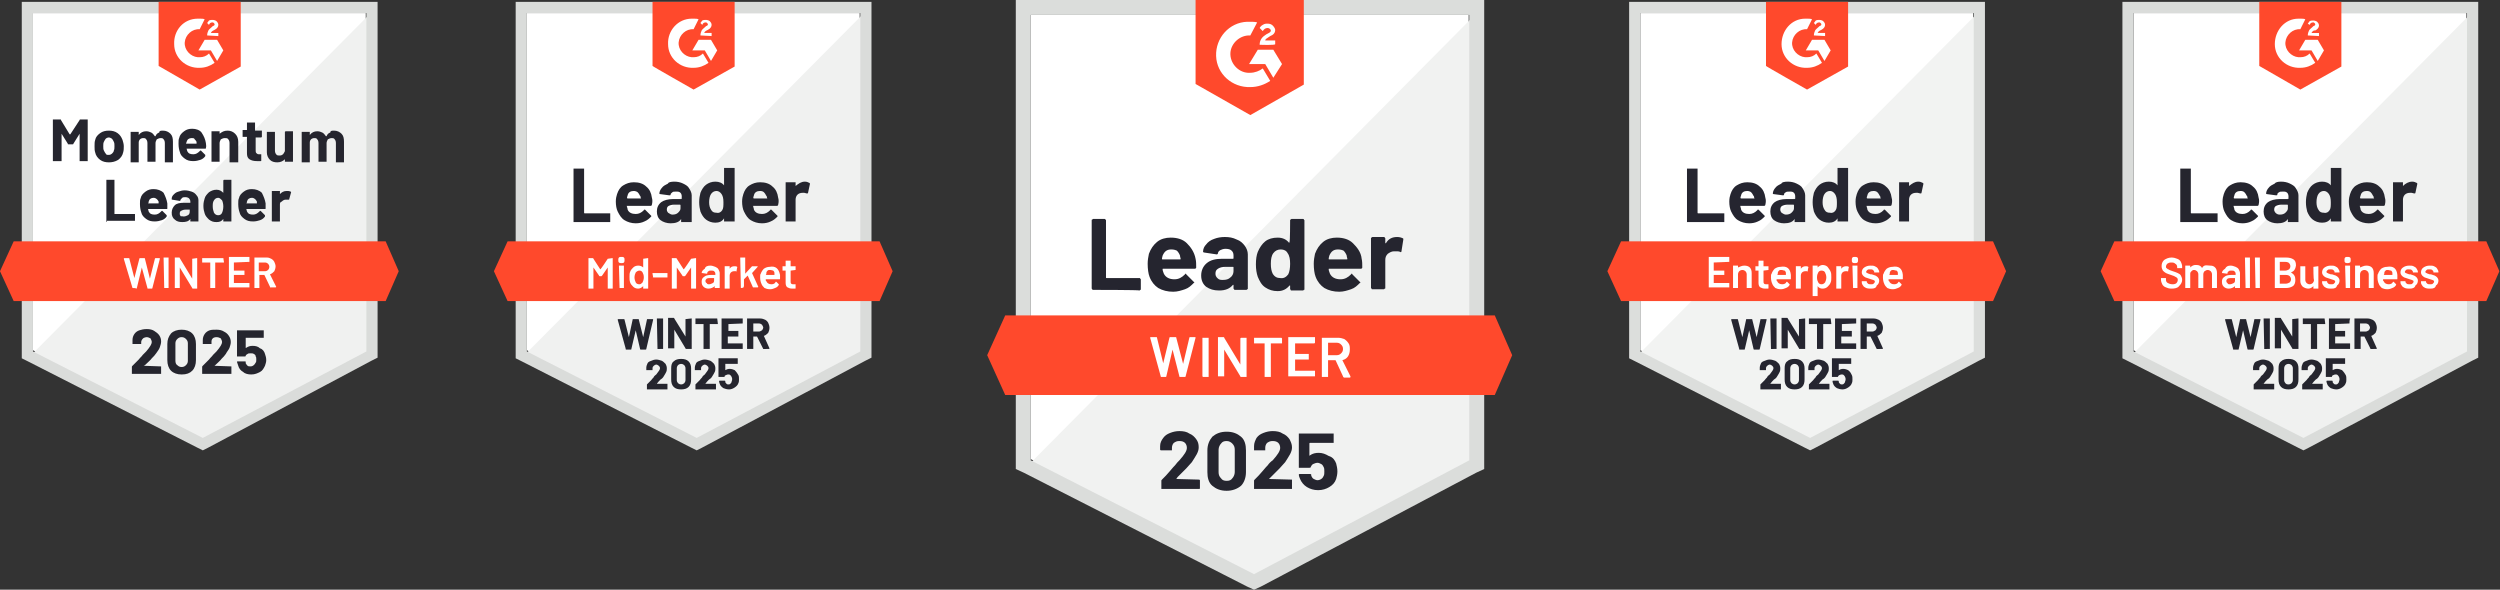 <?xml version="1.0" encoding="utf-8"?>
<!-- Generator: Adobe Illustrator 28.3.0, SVG Export Plug-In . SVG Version: 6.00 Build 0)  -->
<svg version="1.1" id="Layer_1" xmlns="http://www.w3.org/2000/svg" xmlns:xlink="http://www.w3.org/1999/xlink" x="0px" y="0px"
	 viewBox="0 0 401.9 94.8" style="enable-background:new 0 0 401.9 94.8;" xml:space="preserve">
<rect x="0" y="0" width="401.9" height="94.8" fill="#333333" stroke="none"/>
<style type="text/css">
	.st0{fill:#FFFFFF;}
	.st1{fill:#F2F3F2;}
	.st2{fill:#DCDEDC;}
	.st3{fill:#FF492C;}
	.st4{fill:#252530;}
	.st5{fill:#F1F2F1;}
	.st6{fill:#DBDDDB;}
	.st7{fill:#25252F;}
	.st8{fill:#F0F1F0;}
	.st9{fill:#DADCDA;}
	.st10{fill:#25252E;}
</style>
<g>
	<g>
		<path class="st0" d="M263.7,56.3l27.3,13.9l26.2-13.9V2.1h-53.5V56.3z"/>
		<path class="st1" d="M317.7,2.3l-54.6,55l28.3,14l26.3-13.5L317.7,2.3z"/>
		<path class="st2" d="M261.9,20.2v37.4l1,0.5l27.3,13.9l0.8,0.4l0.8-0.4L318.1,58l1-0.5V0.3h-57.2V20.2z M263.7,56.5V2.1h53.6v54.4
			l-26.3,13.9L263.7,56.5z"/>
		<path class="st3" d="M290.5,3c0.3,0,0.6,0,0.8,0.1l-0.8,1.6c-1.2-0.1-2.3,0.9-2.4,2.1c-0.1,1.2,0.9,2.3,2.1,2.4h0.3
			c0.6,0,1.1-0.2,1.5-0.6l0.9,1.5c-0.7,0.5-1.5,0.8-2.4,0.8c-2.2,0.1-4.1-1.6-4.1-3.8s1.6-4.1,3.8-4.1C290.1,3,290.5,3,290.5,3z
			 M293.3,6.4l1,1.7l-1,1.7l-1-1.7h-2l1-1.7H293.3z M291.6,5.7c0-0.3,0.1-0.6,0.2-0.8c0.1-0.2,0.4-0.4,0.6-0.6l0.1-0.1
			c0.3-0.1,0.3-0.2,0.3-0.3c0-0.1-0.2-0.3-0.3-0.3c-0.3,0-0.5,0.1-0.6,0.4l-0.3-0.3c0.1-0.1,0.2-0.3,0.3-0.4
			c0.2-0.1,0.4-0.1,0.6-0.1s0.5,0.1,0.6,0.2c0.1,0.1,0.3,0.3,0.3,0.6c0,0.3-0.2,0.6-0.6,0.8l-0.2,0.1c-0.2,0.1-0.3,0.2-0.4,0.4h1.2
			v0.5C293.5,5.8,291.6,5.7,291.6,5.7z M290.5,14.4l6.6-3.7V0.3h-13.2v10.3C283.8,10.6,290.5,14.4,290.5,14.4z M320.4,38.8h-59.8
			l-2.2,4.8l2.2,4.8h59.8l2.1-4.8L320.4,38.8z"/>
		<path class="st4" d="M271.3,35.7c0,0-0.1,0-0.1,0c0,0,0-0.1,0-0.1v-8.4c0,0,0-0.1,0-0.1c0,0,0.1,0,0.1,0h1.5c0,0,0.1,0,0.1,0
			c0,0,0,0.1,0,0.1v7c0,0,0,0.1,0.1,0.1h4.1c0,0,0.1,0,0.1,0c0,0,0,0.1,0,0.1v1.2c0,0,0,0.1,0,0.1c0,0-0.1,0-0.1,0
			C277,35.7,271.3,35.7,271.3,35.7z M283.8,31.8c0.1,0.3,0.1,0.7,0,1.1c0,0.1-0.1,0.2-0.2,0.2h-3.8c-0.1,0-0.1,0,0,0.1
			c0,0.2,0.1,0.3,0.1,0.5c0.2,0.5,0.7,0.7,1.3,0.7c0.5,0,0.9-0.2,1.3-0.6c0-0.1,0.1-0.1,0.1-0.1c0,0,0.1,0,0.1,0l0.9,0.9
			c0,0,0.1,0.1,0.1,0.1c0,0,0,0.1,0,0.1c-0.3,0.3-0.6,0.6-1.1,0.8c-0.4,0.2-0.9,0.3-1.4,0.3c-0.7,0-1.3-0.2-1.8-0.5
			s-0.8-0.8-1.1-1.4c-0.2-0.4-0.3-1-0.3-1.6c0-0.5,0.1-0.9,0.2-1.2c0.2-0.6,0.5-1.1,1-1.4c0.5-0.3,1-0.5,1.7-0.5
			c0.8,0,1.5,0.2,2,0.7C283.4,30.4,283.7,31,283.8,31.8z M280.9,30.7c-0.5,0-0.9,0.2-1,0.7c0,0.1-0.1,0.2-0.1,0.4c0,0,0,0.1,0.1,0.1
			h2.1c0.1,0,0.1,0,0-0.1c0-0.2-0.1-0.4-0.1-0.3c-0.1-0.2-0.2-0.4-0.4-0.6C281.4,30.8,281.1,30.7,280.9,30.7z M287.4,29.2
			c0.5,0,1,0.1,1.4,0.3c0.4,0.2,0.8,0.4,1,0.8c0.2,0.3,0.4,0.7,0.4,1.1v4.2c0,0,0,0.1,0,0.1c0,0-0.1,0-0.1,0h-1.5c0,0-0.1,0-0.1,0
			c0,0,0-0.1,0-0.1v-0.4c0,0,0,0,0,0c0,0,0,0,0,0c-0.3,0.5-0.9,0.7-1.7,0.7c-0.6,0-1.2-0.2-1.6-0.5c-0.4-0.3-0.6-0.8-0.6-1.4
			c0-0.6,0.2-1.1,0.7-1.5c0.4-0.3,1.1-0.5,1.9-0.5h1.3c0,0,0.1,0,0.1-0.1v-0.3c0-0.3-0.1-0.5-0.2-0.6c-0.2-0.2-0.4-0.2-0.7-0.2
			c-0.3,0-0.5,0-0.6,0.1c-0.2,0.1-0.3,0.2-0.3,0.4c0,0.1-0.1,0.1-0.2,0.1l-1.5-0.2c-0.1,0-0.1-0.1-0.1-0.1c0-0.3,0.2-0.7,0.4-0.9
			c0.2-0.3,0.6-0.5,1-0.7C286.4,29.3,286.9,29.2,287.4,29.2z M287.1,34.5c0.4,0,0.7-0.1,0.9-0.3c0.2-0.2,0.4-0.4,0.4-0.7V33
			c0,0,0-0.1-0.1-0.1h-0.9c-0.4,0-0.7,0.1-0.9,0.2c-0.2,0.1-0.3,0.3-0.3,0.6c0,0.2,0.1,0.4,0.2,0.5
			C286.7,34.4,286.9,34.5,287.1,34.5z M295.4,27.1c0,0,0-0.1,0-0.1c0,0,0.1,0,0.1,0h1.5c0,0,0.1,0,0.1,0c0,0,0,0.1,0,0.1v8.4
			c0,0,0,0.1,0,0.1c0,0-0.1,0-0.1,0h-1.5c0,0-0.1,0-0.1,0c0,0,0-0.1,0-0.1v-0.4c0,0,0,0,0,0c0,0,0,0,0,0c-0.3,0.5-0.8,0.7-1.4,0.7
			c-0.6,0-1.1-0.2-1.5-0.5c-0.4-0.3-0.7-0.8-0.9-1.3c-0.1-0.4-0.2-0.9-0.2-1.5c0-0.6,0.1-1.1,0.2-1.5c0.2-0.5,0.5-1,0.9-1.3
			c0.4-0.3,0.9-0.5,1.5-0.5c0.6,0,1.1,0.2,1.4,0.6c0,0,0,0,0,0c0,0,0,0,0,0C295.4,29.8,295.4,27.1,295.4,27.1z M295.1,33.8
			c0.2-0.3,0.2-0.7,0.2-1.3c0-0.6-0.1-1-0.3-1.3c-0.2-0.3-0.5-0.5-0.8-0.5c-0.4,0-0.7,0.2-0.9,0.5c-0.2,0.3-0.3,0.8-0.3,1.3
			c0,0.5,0.1,0.9,0.3,1.2c0.2,0.4,0.5,0.5,0.9,0.5C294.6,34.3,294.9,34.1,295.1,33.8z M304.1,31.8c0.1,0.3,0.1,0.7,0,1.1
			c0,0.1-0.1,0.2-0.2,0.2h-3.8c-0.1,0-0.1,0,0,0.1c0,0.2,0.1,0.3,0.1,0.5c0.2,0.5,0.7,0.7,1.3,0.7c0.5,0,0.9-0.2,1.3-0.6
			c0-0.1,0.1-0.1,0.1-0.1c0,0,0.1,0,0.1,0l0.9,0.9c0,0,0.1,0.1,0.1,0.1c0,0,0,0.1,0,0.1c-0.3,0.3-0.6,0.6-1.1,0.8
			c-0.4,0.2-0.9,0.3-1.4,0.3c-0.7,0-1.3-0.2-1.8-0.5c-0.5-0.3-0.8-0.8-1.1-1.4c-0.2-0.4-0.3-1-0.3-1.6c0-0.5,0.1-0.9,0.2-1.2
			c0.2-0.6,0.5-1.1,1-1.4c0.5-0.3,1-0.5,1.7-0.5c0.8,0,1.5,0.2,2,0.7C303.7,30.4,304,31,304.1,31.8z M301.2,30.7
			c-0.5,0-0.9,0.2-1,0.7c0,0.1-0.1,0.2-0.1,0.4c0,0,0,0.1,0.1,0.1h2.1c0.1,0,0.1,0,0-0.1c0-0.2-0.1-0.4-0.1-0.3
			c-0.1-0.2-0.2-0.4-0.4-0.6C301.7,30.8,301.5,30.7,301.2,30.7z M308.4,29.2c0.3,0,0.5,0.1,0.7,0.2c0.1,0,0.1,0.1,0.1,0.2l-0.3,1.4
			c0,0.1-0.1,0.1-0.2,0.1c-0.1,0-0.3-0.1-0.4-0.1c-0.1,0-0.2,0-0.3,0c-0.3,0-0.6,0.1-0.8,0.3c-0.2,0.2-0.3,0.5-0.3,0.8v3.4
			c0,0,0,0.1,0,0.1c0,0-0.1,0-0.1,0h-1.4c0,0-0.1,0-0.1,0c0,0,0-0.1,0-0.1v-6.1c0,0,0-0.1,0-0.1c0,0,0.1,0,0.1,0h1.4
			c0,0,0.1,0,0.1,0c0,0,0,0.1,0,0.1v0.5c0,0,0,0,0,0c0,0,0,0,0,0C307.4,29.5,307.8,29.2,308.4,29.2z"/>
		<path class="st0" d="M277.9,42.1C277.9,42.1,277.9,42.1,277.9,42.1C277.9,42.2,277.9,42.2,277.9,42.1l-2.4,0.1c0,0,0,0,0,0v1.3
			c0,0,0,0,0,0h1.6c0,0,0,0,0.1,0c0,0,0,0,0,0.1v0.5c0,0,0,0,0,0.1c0,0,0,0-0.1,0h-1.6c0,0,0,0,0,0v1.3c0,0,0,0,0,0h2.4
			c0,0,0,0,0.1,0c0,0,0,0,0,0.1v0.5c0,0,0,0,0,0.1c0,0,0,0-0.1,0h-3.1c0,0,0,0-0.1,0c0,0,0,0,0-0.1v-4.7c0,0,0,0,0-0.1
			c0,0,0,0,0.1,0h3.1c0,0,0,0,0.1,0c0,0,0,0,0,0.1V42.1L277.9,42.1z M280.4,42.7c0.4,0,0.7,0.1,0.9,0.3c0.2,0.2,0.3,0.5,0.3,0.9v2.3
			c0,0,0,0,0,0.1c0,0,0,0-0.1,0h-0.6c0,0,0,0-0.1,0c0,0,0,0,0-0.1v-2.1c0-0.2-0.1-0.4-0.2-0.5c-0.1-0.1-0.3-0.2-0.5-0.2
			s-0.4,0.1-0.5,0.2c-0.1,0.1-0.2,0.3-0.2,0.5v2.1c0,0,0,0,0,0.1c0,0,0,0-0.1,0h-0.6c0,0,0,0-0.1,0c0,0,0,0,0-0.1v-3.4
			c0,0,0,0,0-0.1c0,0,0,0,0.1,0h0.6c0,0,0,0,0.1,0c0,0,0,0,0,0.1v0.2c0,0,0,0,0,0c0,0,0,0,0,0C279.7,42.9,280,42.7,280.4,42.7z
			 M284.3,43.4C284.3,43.4,284.3,43.4,284.3,43.4C284.3,43.4,284.2,43.4,284.3,43.4l-0.8,0.1c0,0,0,0,0,0v1.7c0,0.2,0,0.3,0.1,0.4
			c0.1,0.1,0.2,0.1,0.4,0.1h0.2c0,0,0,0,0.1,0c0,0,0,0,0,0.1v0.5c0,0.1,0,0.1-0.1,0.1l-0.4,0c-0.4,0-0.6-0.1-0.8-0.2
			c-0.2-0.1-0.3-0.4-0.3-0.7v-2c0,0,0,0,0,0h-0.4c0,0,0,0-0.1,0c0,0,0,0,0-0.1v-0.5c0,0,0,0,0-0.1c0,0,0,0,0.1,0h0.4c0,0,0,0,0,0V42
			c0,0,0,0,0-0.1c0,0,0,0,0.1,0h0.6c0,0,0,0,0.1,0c0,0,0,0,0,0.1v0.8c0,0,0,0,0,0h0.7c0,0,0,0,0.1,0c0,0,0,0,0,0.1
			C284.3,42.9,284.3,43.4,284.3,43.4z M287.9,44.2c0,0.1,0,0.2,0,0.4l0,0.2c0,0.1,0,0.1-0.1,0.1h-2.2c0,0,0,0,0,0
			c0,0.2,0,0.3,0.1,0.3c0.1,0.3,0.4,0.5,0.8,0.5c0.3,0,0.6-0.1,0.7-0.4c0,0,0,0,0.1,0c0,0,0,0,0,0l0.4,0.4c0,0,0,0.1,0,0.1
			c-0.1,0.2-0.3,0.4-0.6,0.5c-0.2,0.1-0.5,0.2-0.8,0.2c-0.4,0-0.7-0.1-0.9-0.2c-0.2-0.2-0.4-0.4-0.5-0.7c-0.1-0.2-0.2-0.6-0.2-1
			c0-0.3,0-0.5,0.1-0.6c0.1-0.3,0.3-0.6,0.5-0.8c0.3-0.2,0.6-0.3,0.9-0.3C287.3,42.7,287.8,43.2,287.9,44.2z M286.4,43.4
			c-0.2,0-0.3,0-0.4,0.1c-0.1,0.1-0.2,0.2-0.2,0.4c0,0.1,0,0.2-0.1,0.3c0,0,0,0,0,0h1.4c0,0,0,0,0,0c0-0.1,0-0.2,0-0.3
			c0-0.2-0.1-0.3-0.2-0.4C286.7,43.5,286.6,43.4,286.4,43.4L286.4,43.4z M290.3,42.8c0.1,0,0.3,0,0.4,0.1c0,0,0.1,0.1,0,0.1
			l-0.1,0.6c0,0.1,0,0.1-0.1,0c-0.1,0-0.1,0-0.2,0c-0.1,0-0.1,0-0.1,0c-0.2,0-0.4,0.1-0.5,0.2c-0.1,0.1-0.2,0.3-0.2,0.5v2
			c0,0,0,0,0,0.1c0,0,0,0-0.1,0h-0.6c0,0,0,0-0.1,0c0,0,0,0,0-0.1v-3.4c0,0,0,0,0-0.1c0,0,0,0,0.1,0h0.6c0,0,0,0,0.1,0
			c0,0,0,0,0,0.1v0.3c0,0,0,0,0,0c0,0,0,0,0,0C289.7,42.9,290,42.8,290.3,42.8z M294.3,43.7c0.1,0.2,0.1,0.5,0.1,0.9
			c0,0.3,0,0.6-0.1,0.8c-0.1,0.3-0.3,0.5-0.5,0.7c-0.2,0.2-0.5,0.3-0.8,0.3c-0.3,0-0.6-0.1-0.8-0.4c0,0,0,0,0,0c0,0,0,0,0,0v1.5
			c0,0,0,0,0,0.1c0,0,0,0-0.1,0h-0.6c0,0,0,0-0.1,0c0,0,0,0,0-0.1v-4.7c0,0,0,0,0-0.1c0,0,0,0,0.1,0h0.6c0,0,0,0,0.1,0
			c0,0,0,0,0,0.1v0.2c0,0,0,0,0,0s0,0,0,0c0.2-0.2,0.5-0.4,0.8-0.4s0.6,0.1,0.8,0.3C294,43.2,294.2,43.4,294.3,43.7z M293.4,45.4
			c0.1-0.2,0.2-0.5,0.2-0.8c0-0.3-0.1-0.6-0.2-0.8c-0.1-0.2-0.3-0.3-0.6-0.3c-0.2,0-0.4,0.1-0.5,0.3c-0.1,0.2-0.2,0.4-0.2,0.8
			c0,0.4,0.1,0.6,0.2,0.8c0.1,0.2,0.3,0.3,0.5,0.3C293.1,45.7,293.2,45.6,293.4,45.4z M296.8,42.8c0.1,0,0.3,0,0.4,0.1
			c0,0,0.1,0.1,0,0.1l-0.1,0.6c0,0.1,0,0.1-0.1,0c-0.1,0-0.1,0-0.2,0c-0.1,0-0.1,0-0.1,0c-0.2,0-0.4,0.1-0.5,0.2
			c-0.1,0.1-0.2,0.3-0.2,0.5v2c0,0,0,0,0,0.1c0,0,0,0-0.1,0h-0.6c0,0,0,0-0.1,0c0,0,0,0,0-0.1v-3.4c0,0,0,0,0-0.1c0,0,0,0,0.1,0h0.6
			c0,0,0,0,0.1,0c0,0,0,0,0,0.1v0.3c0,0,0,0,0,0c0,0,0,0,0,0C296.2,42.9,296.5,42.8,296.8,42.8z M298.2,42.3c-0.1,0-0.3,0-0.4-0.1
			c-0.1-0.1-0.1-0.2-0.1-0.4c0-0.1,0-0.3,0.1-0.4c0.1-0.1,0.2-0.1,0.4-0.1c0.1,0,0.3,0,0.4,0.1c0.1,0.1,0.1,0.2,0.1,0.4
			c0,0.1,0,0.3-0.1,0.4C298.5,42.3,298.3,42.3,298.2,42.3z M297.9,46.3C297.9,46.3,297.8,46.3,297.9,46.3
			C297.8,46.3,297.8,46.3,297.9,46.3l-0.1-3.5c0,0,0,0,0-0.1c0,0,0,0,0.1,0h0.6c0,0,0,0,0.1,0c0,0,0,0,0,0.1v3.4c0,0,0,0,0,0.1
			c0,0,0,0-0.1,0C298.5,46.3,297.9,46.3,297.9,46.3z M300.8,46.4c-0.3,0-0.5,0-0.8-0.1c-0.2-0.1-0.4-0.2-0.5-0.4
			c-0.1-0.1-0.2-0.3-0.2-0.5v-0.1c0,0,0,0,0-0.1c0,0,0,0,0.1,0h0.6c0,0,0,0,0.1,0c0,0,0,0,0,0.1v0c0,0.1,0.1,0.2,0.2,0.3
			c0.1,0.1,0.3,0.1,0.5,0.1c0.2,0,0.3,0,0.4-0.1c0.1-0.1,0.2-0.2,0.2-0.3c0-0.1,0-0.2-0.1-0.2c-0.1-0.1-0.2-0.1-0.5-0.2l-0.3-0.1
			c-0.2-0.1-0.4-0.1-0.6-0.2c-0.2-0.1-0.3-0.2-0.4-0.3c-0.1-0.1-0.2-0.3-0.2-0.5c0-0.3,0.1-0.6,0.4-0.8c0.3-0.2,0.6-0.3,1-0.3
			c0.3,0,0.5,0,0.7,0.1c0.2,0.1,0.4,0.2,0.5,0.4c0.1,0.2,0.2,0.3,0.2,0.5c0,0,0,0,0,0.1c0,0,0,0-0.1,0h-0.6c0,0,0,0-0.1,0
			c0,0,0,0,0-0.1c0-0.1-0.1-0.2-0.2-0.3c-0.1-0.1-0.3-0.1-0.5-0.1c-0.2,0-0.3,0-0.4,0.1c-0.1,0.1-0.2,0.2-0.2,0.3
			c0,0.1,0.1,0.2,0.2,0.2c0.1,0.1,0.3,0.1,0.5,0.2l0.2,0c0.2,0.1,0.4,0.1,0.6,0.2c0.2,0.1,0.3,0.2,0.4,0.3c0.1,0.1,0.2,0.3,0.2,0.5
			c0,0.3-0.1,0.6-0.4,0.8C301.6,46.3,301.3,46.4,300.8,46.4z M305.9,44.2c0,0.1,0,0.2,0,0.4l0,0.2c0,0.1,0,0.1-0.1,0.1h-2.2
			c0,0,0,0,0,0c0,0.2,0,0.3,0.1,0.3c0.1,0.3,0.4,0.5,0.8,0.5c0.3,0,0.6-0.1,0.7-0.4c0,0,0,0,0.1,0c0,0,0,0,0,0l0.4,0.4
			c0,0,0,0.1,0,0.1c-0.1,0.2-0.3,0.4-0.6,0.5c-0.2,0.1-0.5,0.2-0.8,0.2c-0.4,0-0.7-0.1-0.9-0.2c-0.2-0.2-0.4-0.4-0.5-0.7
			c-0.1-0.2-0.2-0.6-0.2-1c0-0.3,0-0.5,0.1-0.6c0.1-0.3,0.3-0.6,0.5-0.8c0.3-0.2,0.6-0.3,0.9-0.3C305.3,42.7,305.8,43.2,305.9,44.2
			L305.9,44.2z M304.4,43.4c-0.2,0-0.3,0-0.4,0.1c-0.1,0.1-0.2,0.2-0.2,0.4c0,0.1,0,0.2-0.1,0.3c0,0,0,0,0,0h1.4c0,0,0,0,0,0
			c0-0.1,0-0.2,0-0.3c0-0.2-0.1-0.3-0.2-0.4C304.7,43.5,304.5,43.4,304.4,43.4L304.4,43.4z"/>
		<path class="st4" d="M279.6,56.1C279.5,56.1,279.5,56,279.6,56.1l-1.3-4.7l0,0c0,0,0-0.1,0.1-0.1h0.9c0,0,0.1,0,0.1,0.1l0.7,2.8
			c0,0,0,0,0,0c0,0,0,0,0,0l0.6-2.8c0-0.1,0-0.1,0.1-0.1h0.8c0.1,0,0.1,0,0.1,0.1l0.7,2.8c0,0,0,0,0,0c0,0,0,0,0,0l0.6-2.8
			c0-0.1,0-0.1,0.1-0.1h0.8c0.1,0,0.1,0,0.1,0.1l-1.1,4.7c0,0,0,0.1-0.1,0.1h-0.8c0,0-0.1,0-0.1-0.1l-0.7-3c0,0,0,0,0,0s0,0,0,0
			l-0.7,3c0,0.1,0,0.1-0.1,0.1H279.6z M284.7,56.1C284.6,56.1,284.6,56.1,284.7,56.1C284.6,56,284.6,56,284.7,56.1l-0.1-4.8
			c0,0,0,0,0-0.1c0,0,0,0,0.1,0h0.8c0,0,0,0,0.1,0c0,0,0,0,0,0.1V56c0,0,0,0,0,0.1c0,0,0,0-0.1,0H284.7z M289.2,51.3
			C289.2,51.3,289.2,51.3,289.2,51.3C289.2,51.2,289.2,51.2,289.2,51.3l0.9-0.1c0,0,0,0,0.1,0c0,0,0,0,0,0.1V56c0,0,0,0,0,0.1
			c0,0,0,0-0.1,0h-0.8c0,0-0.1,0-0.1-0.1l-1.8-3c0,0,0,0,0,0c0,0,0,0,0,0l0,2.9c0,0,0,0,0,0.1c0,0,0,0-0.1,0h-0.8c0,0,0,0-0.1,0
			c0,0,0,0,0-0.1v-4.7c0,0,0,0,0-0.1c0,0,0,0,0.1,0h0.8c0,0,0.1,0,0.1,0.1l1.8,2.9c0,0,0,0,0,0c0,0,0,0,0,0
			C289.2,54.2,289.2,51.3,289.2,51.3z M294.3,51.2C294.3,51.2,294.4,51.2,294.3,51.2C294.4,51.3,294.4,51.3,294.3,51.2l0.1,0.8
			c0,0,0,0,0,0.1c0,0,0,0-0.1,0h-1.2c0,0,0,0,0,0V56c0,0,0,0,0,0.1c0,0,0,0-0.1,0h-0.8c0,0,0,0-0.1,0c0,0,0,0,0-0.1v-3.9
			c0,0,0,0,0,0h-1.2c0,0,0,0-0.1,0c0,0,0,0,0-0.1v-0.7c0,0,0,0,0-0.1c0,0,0,0,0.1,0C290.8,51.2,294.3,51.2,294.3,51.2z M298.4,52
			C298.4,52,298.4,52,298.4,52C298.3,52.1,298.3,52.1,298.4,52l-2.3,0.1c0,0,0,0,0,0v1.1c0,0,0,0,0,0h1.5c0,0,0,0,0.1,0
			c0,0,0,0,0,0.1V54c0,0,0,0,0,0.1c0,0,0,0-0.1,0H296c0,0,0,0,0,0v1.1c0,0,0,0,0,0h2.3c0,0,0,0,0.1,0c0,0,0,0,0,0.1V56
			c0,0,0,0,0,0.1c0,0,0,0-0.1,0h-3.2c0,0,0,0-0.1,0c0,0,0,0,0-0.1v-4.7c0,0,0,0,0-0.1c0,0,0,0,0.1,0h3.2c0,0,0,0,0.1,0
			c0,0,0,0,0,0.1C298.4,51.3,298.4,52,298.4,52z M301.7,56.1C301.7,56.1,301.6,56,301.7,56.1l-1-2c0,0,0,0,0,0h-0.6c0,0,0,0,0,0V56
			c0,0,0,0,0,0.1c0,0,0,0-0.1,0h-0.8c0,0,0,0-0.1,0c0,0,0,0,0-0.1v-4.7c0,0,0,0,0-0.1c0,0,0,0,0.1,0h2c0.3,0,0.6,0.1,0.8,0.2
			c0.2,0.1,0.4,0.3,0.5,0.5c0.1,0.2,0.2,0.5,0.2,0.8c0,0.3-0.1,0.6-0.2,0.8c-0.2,0.2-0.4,0.4-0.7,0.5c0,0,0,0,0,0l0.9,2c0,0,0,0,0,0
			c0,0,0,0.1-0.1,0.1L301.7,56.1L301.7,56.1z M300.1,52.1C300,52.1,300,52.1,300.1,52.1l0,1.2c0,0,0,0,0,0h0.9
			c0.2,0,0.3-0.1,0.5-0.2c0.1-0.1,0.2-0.3,0.2-0.4c0-0.2-0.1-0.3-0.2-0.5c-0.1-0.1-0.3-0.2-0.5-0.2H300.1z M284.3,61.7
			C284.3,61.7,284.3,61.7,284.3,61.7C284.3,61.7,284.3,61.7,284.3,61.7l1.9,0c0,0,0,0,0.1,0c0,0,0,0,0,0.1v0.7c0,0,0,0,0,0.1
			c0,0,0,0-0.1,0h-3.1c0,0,0,0-0.1,0c0,0,0,0,0-0.1v-0.6c0,0,0-0.1,0-0.1c0.2-0.2,0.5-0.5,0.7-0.7c0.2-0.3,0.4-0.4,0.4-0.5
			c0.1-0.2,0.3-0.3,0.4-0.4c0.4-0.5,0.6-0.8,0.6-1c0-0.2-0.1-0.3-0.2-0.4c-0.1-0.1-0.3-0.2-0.4-0.2s-0.3,0.1-0.4,0.2
			c-0.1,0.1-0.2,0.2-0.2,0.4v0.2c0,0,0,0,0,0.1c0,0,0,0-0.1,0H283c0,0,0,0-0.1,0c0,0,0,0,0-0.1v-0.3c0-0.2,0.1-0.5,0.2-0.7
			c0.1-0.2,0.3-0.3,0.6-0.4c0.2-0.1,0.5-0.2,0.8-0.2c0.3,0,0.6,0.1,0.9,0.2c0.2,0.1,0.4,0.3,0.6,0.5c0.1,0.2,0.2,0.4,0.2,0.7
			c0,0.2,0,0.4-0.1,0.6c-0.1,0.2-0.2,0.4-0.4,0.7c-0.1,0.2-0.3,0.4-0.5,0.5c-0.2,0.2-0.4,0.4-0.7,0.8
			C284.4,61.6,284.3,61.7,284.3,61.7z M288.5,62.6c-0.5,0-0.9-0.1-1.2-0.4c-0.3-0.3-0.4-0.7-0.4-1.2v-1.8c0-0.5,0.1-0.9,0.4-1.1
			c0.3-0.3,0.7-0.4,1.2-0.4c0.5,0,0.9,0.1,1.2,0.4c0.3,0.3,0.4,0.7,0.4,1.1V61c0,0.5-0.1,0.9-0.4,1.2
			C289.4,62.5,289,62.6,288.5,62.6z M288.5,61.8c0.2,0,0.4-0.1,0.5-0.2c0.1-0.1,0.2-0.3,0.2-0.5v-1.9c0-0.2-0.1-0.4-0.2-0.5
			c-0.1-0.1-0.3-0.2-0.5-0.2c-0.2,0-0.4,0.1-0.5,0.2c-0.1,0.1-0.2,0.3-0.2,0.5v1.9c0,0.2,0.1,0.4,0.2,0.5
			C288.1,61.7,288.3,61.8,288.5,61.8z M292.1,61.7C292.1,61.7,292.1,61.7,292.1,61.7C292.1,61.7,292.1,61.7,292.1,61.7l1.9,0
			c0,0,0,0,0.1,0c0,0,0,0,0,0.1v0.7c0,0,0,0,0,0.1c0,0,0,0-0.1,0h-3.1c0,0,0,0-0.1,0c0,0,0,0,0-0.1v-0.6c0,0,0-0.1,0-0.1
			c0.2-0.2,0.5-0.5,0.7-0.7c0.2-0.3,0.4-0.4,0.4-0.5c0.1-0.2,0.3-0.3,0.4-0.4c0.4-0.5,0.6-0.8,0.6-1c0-0.2-0.1-0.3-0.2-0.4
			c-0.1-0.1-0.3-0.2-0.4-0.2s-0.3,0.1-0.4,0.2c-0.1,0.1-0.2,0.2-0.2,0.4v0.2c0,0,0,0,0,0.1c0,0,0,0-0.1,0h-0.8c0,0,0,0-0.1,0
			c0,0,0,0,0-0.1v-0.3c0-0.2,0.1-0.5,0.2-0.7c0.1-0.2,0.3-0.3,0.6-0.4c0.2-0.1,0.5-0.2,0.8-0.2c0.3,0,0.6,0.1,0.9,0.2
			c0.2,0.1,0.4,0.3,0.6,0.5c0.1,0.2,0.2,0.4,0.2,0.7c0,0.2,0,0.4-0.1,0.6s-0.2,0.4-0.4,0.7c-0.1,0.2-0.3,0.4-0.5,0.5
			c-0.2,0.2-0.4,0.4-0.7,0.8C292.2,61.6,292.1,61.7,292.1,61.7z M297.7,60.3c0.1,0.2,0.1,0.4,0.1,0.7c0,0.2,0,0.4-0.1,0.6
			c-0.1,0.3-0.3,0.5-0.6,0.7c-0.3,0.2-0.6,0.3-0.9,0.3c-0.3,0-0.7-0.1-0.9-0.2c-0.3-0.2-0.5-0.4-0.6-0.7c0-0.1-0.1-0.2-0.1-0.4v0
			c0-0.1,0-0.1,0.1-0.1h0.8c0,0,0.1,0,0.1,0.1c0,0,0,0.1,0,0.1c0,0,0,0,0,0c0,0.1,0.1,0.2,0.2,0.3c0.1,0.1,0.2,0.1,0.3,0.1
			c0.1,0,0.2,0,0.3-0.1c0.1-0.1,0.2-0.2,0.2-0.3c0-0.1,0.1-0.2,0.1-0.4c0-0.1,0-0.3-0.1-0.4c0-0.1-0.1-0.2-0.2-0.3
			c-0.1-0.1-0.2-0.1-0.3-0.1s-0.2,0-0.4,0.1c-0.1,0.1-0.2,0.1-0.2,0.2c0,0,0,0.1-0.1,0.1h-0.8c0,0,0,0-0.1,0c0,0,0,0,0-0.1v-2.8
			c0,0,0,0,0-0.1c0,0,0,0,0.1,0h2.9c0,0,0,0,0.1,0c0,0,0,0,0,0.1v0.7c0,0,0,0,0,0.1c0,0,0,0-0.1,0h-1.9c0,0,0,0,0,0l0,1c0,0,0,0,0,0
			c0.2-0.1,0.4-0.2,0.7-0.2c0.3,0,0.6,0.1,0.8,0.2C297.5,59.8,297.6,60.1,297.7,60.3z"/>
	</g>
	<g>
		<path class="st0" d="M165.7,73.8l35.9,18.3l34.5-18.3V2.4h-70.4V73.8z"/>
		<path class="st5" d="M236.9,2.6L165,75.1l37.3,18.5l34.6-17.7V2.6z"/>
		<path class="st6" d="M163.3,26.2v49.2l1.3,0.6l35.9,18.3l1.1,0.5l1.1-0.5L237.3,76l1.3-0.6V0h-75.3V26.2z M165.7,74V2.4h70.5V74
			l-34.6,18.3L165.7,74z"/>
		<path class="st3" d="M201,3.5c0.4,0,0.7,0,1.1,0.1L201,5.7c-1.6-0.1-3.1,1.2-3.2,2.8c-0.1,1.6,1.2,3.1,2.8,3.2h0.4
			c0.7,0,1.5-0.3,2-0.7l1.2,2c-0.9,0.6-2,1-3.2,1c-2.9,0.1-5.4-2.1-5.5-5s2.1-5.4,5-5.5C200.5,3.5,201,3.5,201,3.5z M204.7,8
			l1.4,2.3l-1.4,2.2l-1.3-2.2h-2.6l1.4-2.3H204.7z M202.5,7.2c0-0.4,0.1-0.7,0.3-1s0.5-0.5,0.8-0.7l0.2-0.1c0.4-0.2,0.5-0.3,0.5-0.5
			c0-0.2-0.3-0.4-0.5-0.4c-0.4,0-0.6,0.2-0.8,0.5l-0.5-0.5c0.1-0.2,0.3-0.4,0.5-0.5c0.3-0.2,0.5-0.2,0.8-0.2s0.6,0.1,0.8,0.3
			c0.2,0.2,0.4,0.5,0.4,0.7c0,0.5-0.3,0.8-0.8,1l-0.3,0.2c-0.3,0.2-0.5,0.3-0.5,0.5h1.6v0.6C205,7.3,202.5,7.2,202.5,7.2z M201,18.5
			l8.6-4.9V0h-17.4v13.5C192.2,13.5,201,18.5,201,18.5z M240.3,50.7h-78.7l-2.9,6.4l2.9,6.4h78.7l2.8-6.4L240.3,50.7z"/>
		<path class="st7" d="M175.7,46.6c-0.1,0-0.1,0-0.1-0.1c0,0-0.1-0.1-0.1-0.1V35.4c0-0.1,0-0.1,0.1-0.1c0,0,0.1-0.1,0.1-0.1h1.9
			c0.1,0,0.1,0,0.1,0.1c0,0,0.1,0.1,0.1,0.1v9.2c0,0.1,0,0.1,0.1,0.1h5.3c0.1,0,0.1,0,0.1,0.1c0,0,0.1,0.1,0.1,0.1v1.6
			c0,0.1,0,0.1-0.1,0.1c0,0-0.1,0.1-0.1,0.1C183.2,46.6,175.7,46.6,175.7,46.6z M192.2,41.6c0.1,0.4,0.1,0.9,0.1,1.4
			c0,0.1-0.1,0.2-0.2,0.2H187c-0.1,0-0.1,0-0.1,0.1c0,0.2,0.1,0.4,0.2,0.7c0.3,0.6,0.9,0.9,1.7,0.9c0.7,0,1.2-0.3,1.7-0.8
			c0-0.1,0.1-0.1,0.1-0.1c0,0,0.1,0,0.1,0.1l1.2,1.2c0.1,0.1,0.1,0.1,0.1,0.1c0,0,0,0.1-0.1,0.1c-0.4,0.4-0.8,0.8-1.4,1
			c-0.6,0.2-1.2,0.4-1.9,0.4c-0.9,0-1.7-0.2-2.4-0.6c-0.6-0.4-1.1-1-1.4-1.8c-0.2-0.5-0.3-1.3-0.3-2.1c0-0.6,0.1-1.1,0.2-1.6
			c0.3-0.8,0.7-1.4,1.3-1.9c0.6-0.5,1.4-0.7,2.2-0.7c1.1,0,2,0.3,2.6,0.9S192,40.5,192.2,41.6z M188.3,40.1c-0.7,0-1.1,0.3-1.4,1
			c0,0.1-0.1,0.3-0.1,0.5c0,0.1,0,0.1,0.1,0.1h2.8c0.1,0,0.1,0,0.1-0.1c-0.1-0.3-0.1-0.5-0.1-0.5c-0.1-0.3-0.3-0.6-0.5-0.8
			C189,40.2,188.7,40.1,188.3,40.1z M196.9,38.1c0.7,0,1.3,0.1,1.9,0.4c0.6,0.2,1,0.6,1.3,1c0.3,0.4,0.5,0.9,0.5,1.4v5.5
			c0,0.1,0,0.1-0.1,0.1c0,0-0.1,0.1-0.1,0.1h-1.9c-0.1,0-0.1,0-0.1-0.1c0,0-0.1-0.1-0.1-0.1v-0.5c0,0,0-0.1,0-0.1c0,0,0,0-0.1,0
			c-0.5,0.6-1.2,0.9-2.2,0.9c-0.9,0-1.5-0.2-2.1-0.6c-0.5-0.4-0.8-1-0.8-1.8c0-0.8,0.3-1.5,0.9-2c0.6-0.5,1.4-0.7,2.5-0.7h1.7
			c0.1,0,0.1,0,0.1-0.1v-0.4c0-0.4-0.1-0.6-0.3-0.8c-0.2-0.2-0.5-0.3-1-0.3c-0.3,0-0.6,0.1-0.8,0.2c-0.2,0.1-0.4,0.3-0.4,0.5
			c0,0.1-0.1,0.2-0.2,0.2l-2-0.3c-0.1,0-0.2-0.1-0.2-0.1c0-0.5,0.2-0.9,0.5-1.2c0.3-0.4,0.7-0.7,1.3-0.9
			C195.7,38.2,196.3,38.1,196.9,38.1z M196.6,45c0.5,0,0.9-0.1,1.2-0.4c0.3-0.2,0.5-0.6,0.5-1v-0.6c0-0.1,0-0.1-0.1-0.1H197
			c-0.5,0-0.9,0.1-1.2,0.3c-0.3,0.2-0.4,0.4-0.4,0.8c0,0.3,0.1,0.5,0.3,0.7C196,45,196.2,45,196.6,45z M207.4,35.4
			c0-0.1,0-0.1,0.1-0.1c0,0,0.1-0.1,0.1-0.1h1.9c0.1,0,0.1,0,0.1,0.1c0,0,0.1,0.1,0.1,0.1v11.1c0,0.1,0,0.1-0.1,0.1
			c0,0-0.1,0.1-0.1,0.1h-1.9c-0.1,0-0.1,0-0.1-0.1c0,0-0.1-0.1-0.1-0.1v-0.5c0,0,0,0,0-0.1c0,0,0,0-0.1,0c-0.5,0.6-1.1,0.9-1.9,0.9
			c-0.8,0-1.4-0.2-2-0.6c-0.6-0.4-0.9-1-1.2-1.7c-0.2-0.6-0.3-1.2-0.3-2c0-0.8,0.1-1.5,0.3-2c0.3-0.7,0.7-1.3,1.2-1.7
			c0.5-0.4,1.2-0.6,2-0.6c0.8,0,1.4,0.3,1.8,0.8c0,0,0,0,0.1,0c0,0,0,0,0-0.1C207.4,38.9,207.4,35.4,207.4,35.4z M207.1,44.1
			c0.2-0.4,0.3-1,0.3-1.7c0-0.7-0.1-1.3-0.4-1.7c-0.2-0.4-0.6-0.6-1.1-0.6c-0.5,0-0.9,0.2-1.2,0.6c-0.3,0.4-0.4,1-0.4,1.7
			c0,0.7,0.1,1.2,0.3,1.6c0.3,0.5,0.7,0.7,1.2,0.7C206.4,44.8,206.8,44.5,207.1,44.1z M218.9,41.6c0.1,0.4,0.1,0.9,0.1,1.4
			c0,0.1-0.1,0.2-0.2,0.2h-5.1c-0.1,0-0.1,0-0.1,0.1c0,0.2,0.1,0.4,0.2,0.7c0.3,0.6,0.9,0.9,1.7,0.9c0.7,0,1.2-0.3,1.7-0.8
			c0-0.1,0.1-0.1,0.1-0.1c0,0,0.1,0,0.1,0.1l1.2,1.2c0.1,0.1,0.1,0.1,0.1,0.1c0,0,0,0.1-0.1,0.1c-0.4,0.4-0.8,0.8-1.4,1
			c-0.6,0.2-1.2,0.4-1.9,0.4c-0.9,0-1.7-0.2-2.4-0.6c-0.6-0.4-1.1-1-1.4-1.8c-0.2-0.5-0.3-1.3-0.3-2.1c0-0.6,0.1-1.1,0.2-1.6
			c0.3-0.8,0.7-1.4,1.3-1.9c0.6-0.5,1.4-0.7,2.2-0.7c1.1,0,2,0.3,2.6,0.9S218.8,40.5,218.9,41.6z M215.1,40.1c-0.7,0-1.1,0.3-1.4,1
			c0,0.1-0.1,0.3-0.1,0.5c0,0.1,0,0.1,0.1,0.1h2.8c0.1,0,0.1,0,0.1-0.1c-0.1-0.3-0.1-0.5-0.1-0.5c-0.1-0.3-0.3-0.6-0.5-0.8
			C215.8,40.2,215.5,40.1,215.1,40.1z M224.6,38.1c0.4,0,0.7,0.1,0.9,0.2c0.1,0,0.1,0.1,0.1,0.2l-0.3,1.9c0,0.1-0.1,0.2-0.2,0.1
			c-0.2-0.1-0.4-0.1-0.6-0.1c-0.1,0-0.2,0-0.4,0c-0.4,0-0.7,0.2-1,0.4c-0.3,0.3-0.4,0.6-0.4,1v4.5c0,0.1,0,0.1-0.1,0.1
			c0,0-0.1,0.1-0.1,0.1h-1.9c-0.1,0-0.1,0-0.1-0.1c0,0-0.1-0.1-0.1-0.1v-8c0-0.1,0-0.1,0.1-0.1c0,0,0.1-0.1,0.1-0.1h1.9
			c0.1,0,0.1,0,0.1,0.1c0,0,0.1,0.1,0.1,0.1V39c0,0,0,0.1,0,0.1c0,0,0,0,0.1,0C223.2,38.4,223.8,38.1,224.6,38.1z"/>
		<path class="st0" d="M186.7,60.6c-0.1,0-0.1,0-0.1-0.1l-1.7-6.2l0,0c0-0.1,0-0.1,0.1-0.1h0.9c0.1,0,0.1,0,0.1,0.1l1,4.1
			c0,0,0,0,0,0s0,0,0,0l1-4.1c0-0.1,0.1-0.1,0.1-0.1h0.9c0.1,0,0.1,0,0.1,0.1l1.1,4.2c0,0,0,0,0,0s0,0,0,0l1-4.2
			c0-0.1,0.1-0.1,0.1-0.1h0.8c0.1,0,0.1,0,0.1,0.1l-1.6,6.2c0,0.1-0.1,0.1-0.1,0.1h-0.8c-0.1,0-0.1,0-0.1-0.1l-1.1-4.3c0,0,0,0,0,0
			c0,0,0,0,0,0l-1,4.3c0,0.1-0.1,0.1-0.1,0.1C187.5,60.6,186.7,60.6,186.7,60.6z M193.4,60.6C193.4,60.6,193.4,60.6,193.4,60.6
			c-0.1-0.1-0.1-0.1-0.1-0.1v-6.1c0,0,0-0.1,0-0.1c0,0,0.1,0,0.1,0h0.8c0,0,0.1,0,0.1,0c0,0,0,0,0,0.1v6.1c0,0,0,0.1,0,0.1
			c0,0,0,0-0.1,0H193.4z M199.4,54.4C199.4,54.3,199.4,54.3,199.4,54.4c0.1-0.1,0.1-0.1,0.1-0.1h0.8c0,0,0.1,0,0.1,0c0,0,0,0,0,0.1
			v6.1c0,0,0,0.1,0,0.1c0,0,0,0-0.1,0h-0.8c-0.1,0-0.1,0-0.1-0.1l-2.6-4.3c0,0,0,0,0,0c0,0,0,0,0,0l0,4.2c0,0,0,0.1,0,0.1
			c0,0,0,0-0.1,0h-0.8c0,0-0.1,0-0.1,0c0,0,0,0,0-0.1v-6.1c0,0,0-0.1,0-0.1c0,0,0.1,0,0.1,0h0.8c0.1,0,0.1,0,0.1,0.1l2.6,4.3
			c0,0,0,0,0,0c0,0,0,0,0,0C199.4,58.6,199.4,54.4,199.4,54.4z M206,54.3C206,54.3,206,54.3,206,54.3c0.1,0.1,0.1,0.1,0.1,0.1v0.7
			c0,0,0,0.1,0,0.1c0,0,0,0-0.1,0h-1.7c0,0,0,0,0,0v5.3c0,0,0,0.1,0,0.1c0,0-0.1,0-0.1,0h-0.8c0,0-0.1,0-0.1,0c0,0,0,0,0-0.1v-5.3
			c0,0,0,0,0,0h-1.6c0,0-0.1,0-0.1,0c0,0,0,0,0-0.1v-0.7c0,0,0-0.1,0-0.1c0,0,0.1,0,0.1,0H206z M211.4,55.1
			C211.4,55.1,211.3,55.1,211.4,55.1c-0.1,0.1-0.1,0.1-0.1,0.1h-3.1c0,0,0,0,0,0v1.7c0,0,0,0,0,0h2.1c0,0,0.1,0,0.1,0
			c0,0,0,0.1,0,0.1v0.7c0,0,0,0.1,0,0.1c0,0-0.1,0-0.1,0h-2.1c0,0,0,0,0,0v1.8c0,0,0,0,0,0h3.1c0,0,0.1,0,0.1,0c0,0,0,0,0,0.1v0.7
			c0,0,0,0.1,0,0.1c0,0,0,0-0.1,0h-4.1c0,0-0.1,0-0.1,0c0,0,0,0,0-0.1v-6.1c0,0,0-0.1,0-0.1c0,0,0.1,0,0.1,0h4.1c0,0,0.1,0,0.1,0
			c0,0,0,0,0,0.1V55.1L211.4,55.1z M216,60.6c-0.1,0-0.1,0-0.1-0.1l-1.2-2.6c0,0,0,0-0.1,0h-1.1c0,0,0,0,0,0v2.6c0,0,0,0.1,0,0.1
			c0,0,0,0-0.1,0h-0.8c0,0-0.1,0-0.1,0c0,0,0,0,0-0.1v-6.1c0,0,0-0.1,0-0.1c0,0,0.1,0,0.1,0h2.5c0.4,0,0.7,0.1,1,0.2
			c0.3,0.2,0.5,0.4,0.7,0.7c0.2,0.3,0.2,0.6,0.2,1c0,0.4-0.1,0.8-0.3,1.1c-0.2,0.3-0.5,0.5-0.9,0.6c0,0,0,0,0,0s0,0,0,0l1.3,2.6
			c0,0,0,0,0,0.1c0,0,0,0.1-0.1,0.1H216z M213.5,55.2C213.5,55.2,213.5,55.2,213.5,55.2l0,1.9c0,0,0,0,0,0h1.4
			c0.3,0,0.5-0.1,0.7-0.3c0.2-0.2,0.3-0.4,0.3-0.7c0-0.3-0.1-0.5-0.3-0.7c-0.2-0.2-0.4-0.3-0.7-0.3H213.5z"/>
		<path class="st7" d="M189.1,77C189.1,77.1,189.1,77.1,189.1,77C189.1,77.1,189.1,77.1,189.1,77l3.6,0.1c0,0,0.1,0,0.1,0
			c0,0,0.1,0.1,0.1,0.1v1.3c0,0,0,0.1-0.1,0.1c0,0-0.1,0-0.1,0h-5.9c0,0-0.1,0-0.1,0c0,0,0-0.1,0-0.1v-1.2c0-0.1,0-0.1,0.1-0.2
			c0.4-0.4,0.9-0.9,1.3-1.4c0.4-0.5,0.7-0.8,0.8-0.9c0.2-0.3,0.5-0.6,0.7-0.8c0.8-0.9,1.2-1.5,1.2-2c0-0.3-0.1-0.6-0.3-0.8
			c-0.2-0.2-0.5-0.3-0.9-0.3s-0.6,0.1-0.9,0.3c-0.2,0.2-0.3,0.5-0.3,0.8v0.3c0,0,0,0.1,0,0.1s-0.1,0-0.1,0h-1.6c0,0-0.1,0-0.1,0
			c0,0-0.1-0.1-0.1-0.1v-0.6c0-0.5,0.2-0.9,0.5-1.3c0.3-0.4,0.6-0.6,1.1-0.8c0.5-0.2,1-0.3,1.5-0.3c0.6,0,1.2,0.1,1.6,0.4
			c0.5,0.2,0.8,0.5,1.1,0.9c0.3,0.4,0.4,0.8,0.4,1.3c0,0.4-0.1,0.7-0.3,1.1c-0.2,0.4-0.5,0.8-0.8,1.3c-0.3,0.3-0.6,0.7-0.9,1
			c-0.3,0.3-0.8,0.8-1.4,1.4L189.1,77L189.1,77z M197.2,78.9c-1,0-1.7-0.3-2.3-0.8c-0.6-0.5-0.8-1.3-0.8-2.2v-3.5
			c0-0.9,0.3-1.6,0.8-2.2c0.6-0.5,1.3-0.8,2.3-0.8c1,0,1.7,0.3,2.3,0.8c0.6,0.5,0.8,1.3,0.8,2.2v3.5c0,0.9-0.3,1.7-0.8,2.2
			C198.9,78.6,198.1,78.9,197.2,78.9z M197.2,77.3c0.4,0,0.7-0.1,0.9-0.4c0.2-0.2,0.4-0.6,0.4-1v-3.6c0-0.4-0.1-0.7-0.4-1
			c-0.2-0.2-0.5-0.4-0.9-0.4c-0.4,0-0.7,0.1-0.9,0.4c-0.2,0.2-0.4,0.6-0.4,1v3.6c0,0.4,0.1,0.7,0.4,1
			C196.5,77.2,196.8,77.3,197.2,77.3z M204,77C204,77.1,204,77.1,204,77C204,77.1,204,77.1,204,77l3.6,0.1c0,0,0.1,0,0.1,0
			c0,0,0,0.1,0,0.1v1.3c0,0,0,0.1,0,0.1c0,0-0.1,0-0.1,0h-5.9c0,0-0.1,0-0.1,0c0,0,0-0.1,0-0.1v-1.2c0-0.1,0-0.1,0.1-0.2
			c0.4-0.4,0.9-0.9,1.3-1.4c0.4-0.5,0.7-0.8,0.8-0.9c0.2-0.3,0.5-0.6,0.8-0.8c0.8-0.9,1.2-1.5,1.2-2c0-0.3-0.1-0.6-0.3-0.8
			c-0.2-0.2-0.5-0.3-0.9-0.3s-0.6,0.1-0.9,0.3c-0.2,0.2-0.3,0.5-0.3,0.8v0.3c0,0,0,0.1,0,0.1c0,0-0.1,0-0.1,0h-1.6c0,0-0.1,0-0.1,0
			c0,0,0-0.1,0-0.1v-0.6c0-0.5,0.2-0.9,0.4-1.3c0.3-0.4,0.6-0.6,1.1-0.8s1-0.3,1.5-0.3c0.6,0,1.2,0.1,1.6,0.4
			c0.5,0.2,0.8,0.5,1.1,0.9c0.2,0.4,0.4,0.8,0.4,1.3c0,0.4-0.1,0.7-0.3,1.1c-0.2,0.4-0.5,0.8-0.8,1.3c-0.3,0.3-0.6,0.7-0.9,1
			c-0.3,0.3-0.8,0.8-1.4,1.4L204,77L204,77z M214.8,74.5c0.1,0.4,0.2,0.8,0.2,1.3c0,0.4-0.1,0.9-0.2,1.2c-0.2,0.6-0.6,1-1.1,1.3
			c-0.5,0.3-1.1,0.5-1.8,0.5c-0.7,0-1.3-0.2-1.8-0.5c-0.5-0.3-0.9-0.8-1.1-1.3c-0.1-0.2-0.2-0.5-0.2-0.7v0c0-0.1,0.1-0.1,0.2-0.1
			h1.6c0.1,0,0.1,0,0.2,0.1c0,0.1,0,0.1,0,0.1c0,0,0,0.1,0,0.1c0.1,0.2,0.2,0.4,0.4,0.5c0.2,0.1,0.4,0.2,0.6,0.2
			c0.2,0,0.5-0.1,0.6-0.2c0.2-0.1,0.3-0.3,0.4-0.5c0.1-0.2,0.1-0.4,0.1-0.7c0-0.3,0-0.5-0.1-0.7c-0.1-0.2-0.2-0.4-0.4-0.5
			c-0.2-0.1-0.4-0.2-0.6-0.2c-0.2,0-0.5,0.1-0.7,0.2c-0.2,0.1-0.3,0.3-0.4,0.5c0,0.1-0.1,0.1-0.2,0.1h-1.6c0,0-0.1,0-0.1,0
			c0,0,0-0.1,0-0.1v-5.3c0,0,0-0.1,0-0.1c0,0,0.1,0,0.1,0h5.4c0,0,0.1,0,0.1,0c0,0,0,0.1,0,0.1v1.3c0,0,0,0.1,0,0.1c0,0-0.1,0-0.1,0
			h-3.7c0,0-0.1,0-0.1,0.1l0,1.9c0,0.1,0,0.1,0.1,0c0.4-0.3,0.9-0.4,1.4-0.4c0.6,0,1.1,0.2,1.6,0.5C214.3,73.5,214.6,74,214.8,74.5z
			"/>
	</g>
	<g>
		<path class="st0" d="M5.3,56.3l27.3,13.9l26.2-13.9V2.1H5.3V56.3z"/>
		<path class="st8" d="M59.4,2.3l-54.6,55l28.3,14l26.3-13.5L59.4,2.3z"/>
		<path class="st9" d="M3.5,20.2v37.4l1,0.5l27.3,13.9l0.8,0.4l0.8-0.4L59.7,58l1-0.5V0.3H3.5V20.2z M5.3,56.5V2.1h53.6v54.4
			L32.6,70.4L5.3,56.5z"/>
		<path class="st3" d="M32.1,3c0.3,0,0.6,0,0.8,0.1l-0.8,1.6c-1.2-0.1-2.3,0.9-2.4,2.1s0.9,2.3,2.1,2.4h0.3c0.6,0,1.1-0.2,1.5-0.6
			l0.9,1.5c-0.7,0.5-1.5,0.8-2.4,0.8C29.9,11,28,9.3,28,7.1C27.9,4.9,29.5,3,31.8,3C31.8,3,32.1,3,32.1,3z M34.9,6.4l1,1.7l-1,1.7
			l-1-1.7h-2l1-1.7H34.9z M33.3,5.7c0-0.3,0.1-0.6,0.2-0.8c0.1-0.2,0.4-0.4,0.6-0.6l0.1-0.1c0.3-0.1,0.3-0.2,0.3-0.3
			c0-0.1-0.2-0.3-0.3-0.3c-0.3,0-0.5,0.1-0.6,0.4l-0.3-0.3c0.1-0.1,0.2-0.3,0.3-0.4c0.2-0.1,0.4-0.1,0.6-0.1c0.2,0,0.5,0.1,0.6,0.2
			C35,3.6,35.1,3.8,35.1,4c0,0.3-0.2,0.6-0.6,0.8l-0.2,0.1C34.1,5,34,5.1,33.9,5.3h1.2v0.5C35.1,5.8,33.3,5.7,33.3,5.7z M32.1,14.4
			l6.6-3.7V0.3H25.5v10.3C25.5,10.6,32.1,14.4,32.1,14.4z M62,38.8H2.2L0,43.6l2.2,4.8H62l2.1-4.8L62,38.8z"/>
		<path class="st10" d="M17.2,35.7C17.2,35.7,17.1,35.7,17.2,35.7c-0.1-0.1-0.1-0.1-0.1-0.1V29c0,0,0-0.1,0-0.1c0,0,0.1,0,0.1,0h1.1
			c0,0,0.1,0,0.1,0c0,0,0,0.1,0,0.1v5.4c0,0,0,0,0,0h3.2c0,0,0.1,0,0.1,0c0,0,0,0.1,0,0.1v0.9c0,0,0,0.1,0,0.1c0,0,0,0-0.1,0H17.2z
			 M26.9,32.7c0,0.2,0,0.5,0,0.8c0,0.1,0,0.1-0.1,0.1h-3c0,0,0,0,0,0c0,0.1,0.1,0.3,0.1,0.4c0.2,0.4,0.5,0.5,1,0.5
			c0.4,0,0.7-0.2,1-0.5c0,0,0.1-0.1,0.1-0.1c0,0,0,0,0.1,0l0.7,0.7c0,0,0,0.1,0,0.1c0,0,0,0,0,0.1c-0.2,0.3-0.5,0.5-0.8,0.6
			c-0.3,0.1-0.7,0.2-1.1,0.2c-0.6,0-1-0.1-1.4-0.4c-0.4-0.3-0.7-0.6-0.8-1.1c-0.1-0.3-0.2-0.7-0.2-1.3c0-0.4,0-0.7,0.1-0.9
			c0.1-0.5,0.4-0.8,0.8-1.1c0.4-0.3,0.8-0.4,1.3-0.4c0.6,0,1.2,0.2,1.6,0.6C26.6,31.6,26.8,32.1,26.9,32.7z M24.7,31.8
			c-0.4,0-0.7,0.2-0.8,0.6c0,0.1,0,0.2-0.1,0.3c0,0,0,0,0,0h1.7c0,0,0,0,0,0c0-0.2,0-0.3,0-0.3c-0.1-0.2-0.2-0.3-0.3-0.4
			C25.1,31.9,24.9,31.8,24.7,31.8z M29.7,30.6c0.4,0,0.8,0.1,1.1,0.2c0.3,0.1,0.6,0.3,0.8,0.6c0.2,0.2,0.3,0.5,0.3,0.8v3.3
			c0,0,0,0.1,0,0.1c0,0-0.1,0-0.1,0h-1.1c0,0-0.1,0-0.1,0c0,0,0-0.1,0-0.1v-0.3c0,0,0,0,0,0c0,0,0,0,0,0c-0.3,0.4-0.7,0.5-1.3,0.5
			c-0.5,0-0.9-0.1-1.2-0.4c-0.3-0.2-0.5-0.6-0.5-1.1c0-0.5,0.2-0.9,0.5-1.2c0.3-0.3,0.8-0.4,1.5-0.4h1c0,0,0,0,0,0v-0.2
			c0-0.2-0.1-0.4-0.2-0.5c-0.1-0.1-0.3-0.2-0.6-0.2c-0.2,0-0.4,0-0.5,0.1C29.1,32,29,32.1,29,32.2c0,0.1-0.1,0.1-0.1,0.1l-1.2-0.2
			c-0.1,0-0.1,0-0.1-0.1c0-0.3,0.1-0.5,0.3-0.7c0.2-0.2,0.4-0.4,0.8-0.5C29,30.7,29.3,30.6,29.7,30.6z M29.5,34.8
			c0.3,0,0.5-0.1,0.7-0.2c0.2-0.1,0.3-0.3,0.3-0.6v-0.3c0,0,0,0,0,0h-0.7c-0.3,0-0.5,0.1-0.7,0.2c-0.2,0.1-0.2,0.3-0.2,0.5
			c0,0.2,0.1,0.3,0.2,0.4C29.2,34.7,29.3,34.8,29.5,34.8z M35.9,29C35.9,29,35.9,29,35.9,29c0.1-0.1,0.1-0.1,0.1-0.1h1.1
			c0,0,0.1,0,0.1,0c0,0,0,0.1,0,0.1v6.5c0,0,0,0.1,0,0.1c0,0-0.1,0-0.1,0h-1.1c0,0-0.1,0-0.1,0c0,0,0-0.1,0-0.1v-0.3c0,0,0,0,0,0
			c0,0,0,0,0,0c-0.3,0.4-0.6,0.5-1.1,0.5c-0.5,0-0.8-0.1-1.2-0.4c-0.3-0.3-0.6-0.6-0.7-1c-0.1-0.3-0.2-0.7-0.2-1.2
			c0-0.5,0.1-0.9,0.2-1.2c0.1-0.4,0.4-0.7,0.7-1c0.3-0.2,0.7-0.4,1.2-0.4c0.5,0,0.8,0.2,1.1,0.5c0,0,0,0,0,0c0,0,0,0,0,0
			C35.9,31.1,35.9,29,35.9,29z M35.7,34.2c0.1-0.2,0.2-0.6,0.2-1c0-0.4-0.1-0.8-0.2-1c-0.2-0.2-0.4-0.4-0.6-0.4
			c-0.3,0-0.5,0.1-0.7,0.4c-0.2,0.3-0.2,0.6-0.2,1c0,0.4,0.1,0.7,0.2,1c0.2,0.3,0.4,0.4,0.7,0.4C35.3,34.6,35.6,34.5,35.7,34.2z
			 M42.7,32.7c0,0.2,0,0.5,0,0.8c0,0.1,0,0.1-0.1,0.1h-3c0,0,0,0,0,0c0,0.1,0.1,0.3,0.1,0.4c0.2,0.4,0.5,0.5,1,0.5
			c0.4,0,0.7-0.2,1-0.5c0,0,0.1-0.1,0.1-0.1c0,0,0,0,0.1,0l0.7,0.7c0,0,0,0.1,0,0.1c0,0,0,0,0,0.1c-0.2,0.3-0.5,0.5-0.8,0.6
			c-0.3,0.1-0.7,0.2-1.1,0.2c-0.6,0-1-0.1-1.4-0.4c-0.4-0.3-0.7-0.6-0.8-1.1c-0.1-0.3-0.2-0.7-0.2-1.3c0-0.4,0-0.7,0.1-0.9
			c0.1-0.5,0.4-0.8,0.8-1.1c0.4-0.3,0.8-0.4,1.3-0.4c0.6,0,1.2,0.2,1.6,0.6C42.4,31.6,42.6,32.1,42.7,32.7z M40.5,31.8
			c-0.4,0-0.7,0.2-0.8,0.6c0,0.1,0,0.2-0.1,0.3c0,0,0,0,0,0h1.7c0,0,0,0,0,0c0-0.2,0-0.3,0-0.3c-0.1-0.2-0.2-0.3-0.3-0.4
			C40.9,31.9,40.7,31.8,40.5,31.8z M46.1,30.7c0.2,0,0.4,0,0.6,0.1c0.1,0,0.1,0.1,0.1,0.1L46.5,32c0,0.1,0,0.1-0.1,0.1
			c-0.1,0-0.2,0-0.3,0c-0.1,0-0.1,0-0.2,0c-0.2,0-0.4,0.1-0.6,0.3C45,32.5,45,32.7,45,32.9v2.6c0,0,0,0.1,0,0.1c0,0-0.1,0-0.1,0
			h-1.1c0,0-0.1,0-0.1,0s0-0.1,0-0.1v-4.7c0,0,0-0.1,0-0.1c0,0,0.1,0,0.1,0h1.1c0,0,0.1,0,0.1,0c0,0,0,0.1,0,0.1v0.4c0,0,0,0,0,0
			s0,0,0,0C45.3,30.9,45.6,30.7,46.1,30.7z M12.8,19.3c0-0.1,0.1-0.1,0.1-0.1h1.1c0,0,0.1,0,0.1,0c0,0,0,0.1,0,0.1v6.5
			c0,0,0,0.1,0,0.1c0,0-0.1,0-0.1,0h-1.1c0,0-0.1,0-0.1,0c0,0,0-0.1,0-0.1v-4.3c0,0,0,0,0,0c0,0,0,0,0,0l-1,1.6
			c0,0.1-0.1,0.1-0.1,0.1H11c-0.1,0-0.1,0-0.1-0.1l-1-1.6c0,0,0,0,0,0c0,0,0,0,0,0v4.3c0,0,0,0.1,0,0.1c0,0-0.1,0-0.1,0H8.6
			c0,0-0.1,0-0.1,0c0,0,0-0.1,0-0.1v-6.5c0,0,0-0.1,0-0.1c0,0,0.1,0,0.1,0h1.1c0.1,0,0.1,0,0.1,0.1l1.4,2.3c0,0,0,0,0.1,0
			C11.3,21.6,12.8,19.3,12.8,19.3z M17.5,26.1c-0.5,0-1-0.1-1.4-0.4c-0.4-0.3-0.7-0.7-0.8-1.2c-0.1-0.3-0.1-0.6-0.1-1
			c0-0.4,0-0.7,0.1-1c0.1-0.5,0.4-0.8,0.8-1.1c0.4-0.3,0.9-0.4,1.4-0.4c0.5,0,1,0.1,1.4,0.4c0.4,0.3,0.6,0.6,0.8,1.1
			c0.1,0.3,0.2,0.7,0.2,1c0,0.3,0,0.7-0.1,1c-0.1,0.5-0.4,0.9-0.8,1.2C18.5,26,18,26.1,17.5,26.1z M17.5,24.9c0.2,0,0.4-0.1,0.5-0.2
			c0.1-0.1,0.3-0.3,0.3-0.5c0.1-0.2,0.1-0.4,0.1-0.7c0-0.3,0-0.5-0.1-0.7c-0.1-0.2-0.2-0.4-0.3-0.5c-0.2-0.1-0.3-0.2-0.5-0.2
			c-0.2,0-0.4,0.1-0.5,0.2c-0.1,0.1-0.2,0.3-0.3,0.5c-0.1,0.2-0.1,0.4-0.1,0.7c0,0.3,0,0.5,0.1,0.7c0.1,0.2,0.2,0.4,0.3,0.5
			C17.1,24.9,17.2,24.9,17.5,24.9z M26.2,21c0.5,0,0.9,0.2,1.2,0.5c0.3,0.3,0.4,0.7,0.4,1.3v3.2c0,0,0,0.1,0,0.1c0,0-0.1,0-0.1,0
			h-1.1c0,0-0.1,0-0.1,0c0,0,0-0.1,0-0.1V23c0-0.3-0.1-0.5-0.2-0.6c-0.1-0.2-0.3-0.2-0.5-0.2c-0.2,0-0.4,0.1-0.6,0.2
			c-0.1,0.2-0.2,0.4-0.2,0.6v2.9c0,0,0,0.1,0,0.1c0,0-0.1,0-0.1,0h-1.1c0,0-0.1,0-0.1,0c0,0,0-0.1,0-0.1V23c0-0.3-0.1-0.5-0.2-0.6
			c-0.1-0.2-0.3-0.2-0.5-0.2c-0.2,0-0.4,0.1-0.5,0.2c-0.1,0.1-0.2,0.3-0.2,0.5v3.1c0,0,0,0.1,0,0.1s-0.1,0-0.1,0h-1.1
			c0,0-0.1,0-0.1,0c0,0,0-0.1,0-0.1v-4.7c0,0,0-0.1,0-0.1c0,0,0,0,0.1,0h1.1c0,0,0.1,0,0.1,0s0,0.1,0,0.1v0.4c0,0,0,0,0,0
			c0,0,0,0,0,0c0.3-0.4,0.7-0.6,1.2-0.6c0.3,0,0.6,0.1,0.8,0.2c0.2,0.1,0.4,0.3,0.6,0.6c0,0,0,0,0.1,0c0.1-0.3,0.3-0.5,0.6-0.6
			C25.6,21,25.9,21,26.2,21z M33.1,23c0,0.2,0.1,0.5,0,0.8c0,0.1,0,0.1-0.1,0.1h-3c0,0,0,0,0,0c0,0.1,0.1,0.3,0.1,0.4
			c0.2,0.4,0.5,0.5,1,0.5c0.4,0,0.7-0.2,1-0.5c0,0,0.1-0.1,0.1-0.1c0,0,0,0,0.1,0l0.7,0.7c0,0,0,0.1,0,0.1c0,0,0,0,0,0.1
			c-0.2,0.3-0.5,0.5-0.8,0.6c-0.3,0.1-0.7,0.2-1.1,0.2c-0.6,0-1-0.1-1.4-0.4c-0.4-0.3-0.7-0.6-0.8-1.1c-0.1-0.3-0.2-0.7-0.2-1.3
			c0-0.4,0-0.7,0.1-0.9c0.1-0.5,0.4-0.8,0.8-1.1c0.4-0.3,0.8-0.4,1.3-0.4c0.6,0,1.2,0.2,1.5,0.6C32.8,21.9,33,22.4,33.1,23z
			 M30.8,22.2c-0.4,0-0.7,0.2-0.8,0.6c0,0.1-0.1,0.2-0.1,0.3c0,0,0,0,0,0h1.7c0,0,0.1,0,0,0c0-0.2,0-0.3,0-0.3
			c-0.1-0.2-0.2-0.3-0.3-0.4C31.2,22.2,31.1,22.2,30.8,22.2z M36.6,21c0.5,0,0.9,0.2,1.2,0.5c0.3,0.3,0.5,0.7,0.5,1.3v3.2
			c0,0,0,0.1,0,0.1c0,0-0.1,0-0.1,0H37c0,0-0.1,0-0.1,0c0,0,0-0.1,0-0.1V23c0-0.3-0.1-0.5-0.2-0.6c-0.1-0.2-0.3-0.2-0.6-0.2
			c-0.2,0-0.4,0.1-0.6,0.2c-0.1,0.2-0.2,0.4-0.2,0.6v2.9c0,0,0,0.1,0,0.1c0,0-0.1,0-0.1,0h-1.1c0,0-0.1,0-0.1,0c0,0,0-0.1,0-0.1
			v-4.7c0,0,0-0.1,0-0.1c0,0,0.1,0,0.1,0h1.1c0,0,0.1,0,0.1,0c0,0,0,0.1,0,0.1v0.3c0,0,0,0,0,0c0,0,0,0,0,0C35.7,21.2,36,21,36.6,21
			z M42.1,22C42.1,22.1,42.1,22.1,42.1,22c-0.1,0.1-0.1,0.1-0.1,0.1h-0.9c0,0,0,0,0,0v2c0,0.2,0,0.4,0.1,0.5
			c0.1,0.1,0.2,0.2,0.4,0.2h0.3c0,0,0.1,0,0.1,0c0,0,0,0.1,0,0.1v0.9c0,0.1,0,0.1-0.1,0.1c-0.3,0-0.5,0-0.6,0
			c-0.5,0-0.9-0.1-1.2-0.3c-0.3-0.2-0.4-0.5-0.4-1v-2.6c0,0,0,0,0,0h-0.6c0,0-0.1,0-0.1,0c0,0,0-0.1,0-0.1v-0.9c0,0,0-0.1,0-0.1
			s0.1,0,0.1,0h0.6c0,0,0,0,0,0v-1.1c0,0,0-0.1,0-0.1c0,0,0.1,0,0.1,0h1.1c0,0,0.1,0,0.1,0c0,0,0,0.1,0,0.1V21c0,0,0,0,0,0H42
			c0,0,0.1,0,0.1,0s0,0.1,0,0.1C42.1,21.2,42.1,22,42.1,22z M45.8,21.2C45.8,21.1,45.8,21.1,45.8,21.2c0.1-0.1,0.1-0.1,0.1-0.1h1.1
			c0,0,0.1,0,0.1,0c0,0,0,0.1,0,0.1v4.7c0,0,0,0.1,0,0.1c0,0-0.1,0-0.1,0h-1.1c0,0-0.1,0-0.1,0c0,0,0-0.1,0-0.1v-0.3c0,0,0,0,0,0
			c0,0,0,0,0,0c-0.3,0.3-0.7,0.5-1.2,0.5c-0.5,0-0.9-0.1-1.2-0.4c-0.3-0.3-0.5-0.7-0.5-1.2v-3.2c0,0,0-0.1,0-0.1c0,0,0.1,0,0.1,0
			h1.1c0,0,0.1,0,0.1,0c0,0,0,0.1,0,0.1v2.9c0,0.3,0.1,0.5,0.2,0.6c0.1,0.2,0.3,0.2,0.6,0.2c0.2,0,0.4-0.1,0.5-0.2
			c0.1-0.1,0.2-0.3,0.3-0.5C45.8,24.2,45.8,21.2,45.8,21.2z M53.7,21c0.5,0,0.9,0.2,1.2,0.5c0.3,0.3,0.4,0.7,0.4,1.3v3.2
			c0,0,0,0.1,0,0.1c0,0-0.1,0-0.1,0h-1.1c0,0-0.1,0-0.1,0c0,0,0-0.1,0-0.1V23c0-0.3-0.1-0.5-0.2-0.6c-0.1-0.2-0.3-0.2-0.5-0.2
			c-0.2,0-0.4,0.1-0.6,0.2c-0.1,0.2-0.2,0.4-0.2,0.6v2.9c0,0,0,0.1,0,0.1c0,0-0.1,0-0.1,0h-1.1c0,0-0.1,0-0.1,0c0,0,0-0.1,0-0.1V23
			c0-0.3-0.1-0.5-0.2-0.6c-0.1-0.2-0.3-0.2-0.5-0.2c-0.2,0-0.4,0.1-0.5,0.2c-0.1,0.1-0.2,0.3-0.2,0.5v3.1c0,0,0,0.1,0,0.1
			c0,0-0.1,0-0.1,0h-1.1c0,0-0.1,0-0.1,0c0,0,0-0.1,0-0.1v-4.7c0,0,0-0.1,0-0.1c0,0,0.1,0,0.1,0h1.1c0,0,0.1,0,0.1,0
			c0,0,0,0.1,0,0.1v0.4c0,0,0,0,0,0c0,0,0,0,0,0c0.3-0.4,0.7-0.6,1.2-0.6c0.3,0,0.6,0.1,0.8,0.2c0.2,0.1,0.4,0.3,0.6,0.6
			c0,0,0,0,0.1,0c0.1-0.3,0.3-0.5,0.6-0.6C53.1,21,53.4,21,53.7,21L53.7,21z"/>
		<path class="st0" d="M21.3,46.3C21.2,46.3,21.2,46.3,21.3,46.3l-1.4-4.7l0,0c0,0,0-0.1,0.1-0.1h0.7c0.1,0,0.1,0,0.1,0.1l0.8,3.1
			c0,0,0,0,0,0s0,0,0,0l0.8-3.1c0,0,0-0.1,0.1-0.1h0.7c0.1,0,0.1,0,0.1,0.1l0.8,3.2c0,0,0,0,0,0s0,0,0,0l0.8-3.2c0,0,0-0.1,0.1-0.1
			h0.6c0.1,0,0.1,0,0.1,0.1l-1.2,4.7c0,0,0,0.1-0.1,0.1h-0.6c-0.1,0-0.1,0-0.1-0.1L22.8,43c0,0,0,0,0,0c0,0,0,0,0,0L22,46.3
			c0,0,0,0.1-0.1,0.1C21.9,46.3,21.3,46.3,21.3,46.3z M26.4,46.3C26.4,46.3,26.3,46.3,26.4,46.3C26.3,46.3,26.3,46.3,26.4,46.3
			l-0.1-4.8c0,0,0,0,0-0.1c0,0,0,0,0.1,0H27c0,0,0,0,0.1,0c0,0,0,0,0,0.1v4.7c0,0,0,0,0,0.1c0,0,0,0-0.1,0H26.4z M30.9,41.6
			C30.9,41.6,30.9,41.5,30.9,41.6C31,41.5,31,41.5,30.9,41.6l0.7-0.1c0,0,0,0,0.1,0c0,0,0,0,0,0.1v4.7c0,0,0,0,0,0.1c0,0,0,0-0.1,0
			H31c0,0-0.1,0-0.1-0.1l-2-3.3c0,0,0,0,0,0c0,0,0,0,0,0l0,3.2c0,0,0,0,0,0.1c0,0,0,0-0.1,0h-0.6c0,0,0,0-0.1,0c0,0,0,0,0-0.1v-4.7
			c0,0,0,0,0-0.1c0,0,0,0,0.1,0h0.6c0,0,0.1,0,0.1,0.1l2,3.3c0,0,0,0,0,0c0,0,0,0,0,0C30.9,44.8,30.9,41.6,30.9,41.6z M35.9,41.5
			C35.9,41.5,35.9,41.5,35.9,41.5C36,41.5,36,41.6,35.9,41.5l0.1,0.6c0,0,0,0,0,0.1c0,0,0,0-0.1,0h-1.3c0,0,0,0,0,0v4c0,0,0,0,0,0.1
			c0,0,0,0-0.1,0h-0.6c0,0,0,0-0.1,0c0,0,0,0,0-0.1v-4c0,0,0,0,0,0h-1.2c0,0,0,0-0.1,0c0,0,0,0,0-0.1v-0.5c0,0,0,0,0-0.1
			c0,0,0,0,0.1,0H35.9z M40,42.1C40,42.1,40,42.1,40,42.1C40,42.2,39.9,42.2,40,42.1l-2.4,0.1c0,0,0,0,0,0v1.3c0,0,0,0,0,0h1.6
			c0,0,0,0,0.1,0c0,0,0,0,0,0.1v0.5c0,0,0,0,0,0.1c0,0,0,0-0.1,0h-1.6c0,0,0,0,0,0v1.3c0,0,0,0,0,0h2.4c0,0,0,0,0.1,0c0,0,0,0,0,0.1
			v0.5c0,0,0,0,0,0.1c0,0,0,0-0.1,0h-3.1c0,0,0,0-0.1,0c0,0,0,0,0-0.1v-4.7c0,0,0,0,0-0.1c0,0,0,0,0.1,0h3.1c0,0,0,0,0.1,0
			c0,0,0,0,0,0.1V42.1L40,42.1z M43.5,46.3C43.5,46.3,43.4,46.3,43.5,46.3l-1-2.1c0,0,0,0,0,0h-0.8c0,0,0,0,0,0v2c0,0,0,0,0,0.1
			c0,0,0,0-0.1,0h-0.6c0,0,0,0-0.1,0c0,0,0,0,0-0.1v-4.7c0,0,0,0,0-0.1c0,0,0,0,0.1,0h1.9c0.3,0,0.5,0.1,0.7,0.2
			c0.2,0.1,0.4,0.3,0.5,0.5c0.1,0.2,0.2,0.5,0.2,0.7c0,0.3-0.1,0.6-0.2,0.8c-0.2,0.2-0.4,0.4-0.7,0.5c0,0,0,0,0,0c0,0,0,0,0,0l1,2
			c0,0,0,0,0,0c0,0,0,0.1-0.1,0.1H43.5z M41.6,42.2C41.6,42.2,41.6,42.2,41.6,42.2l0,1.4c0,0,0,0,0,0h1c0.2,0,0.4-0.1,0.5-0.2
			c0.1-0.1,0.2-0.3,0.2-0.5c0-0.2-0.1-0.4-0.2-0.5c-0.1-0.1-0.3-0.2-0.5-0.2H41.6z"/>
		<path class="st10" d="M23.1,58.8C23.1,58.8,23.1,58.8,23.1,58.8C23.1,58.9,23.1,58.9,23.1,58.8l2.7,0.1c0,0,0.1,0,0.1,0
			c0,0,0,0.1,0,0.1v1c0,0,0,0.1,0,0.1c0,0-0.1,0-0.1,0h-4.5c0,0-0.1,0-0.1,0c0,0,0-0.1,0-0.1V59c0-0.1,0-0.1,0.1-0.2
			c0.3-0.3,0.7-0.7,1-1c0.3-0.4,0.6-0.6,0.6-0.7c0.2-0.2,0.4-0.4,0.6-0.6c0.6-0.7,0.9-1.2,0.9-1.5c0-0.2-0.1-0.4-0.2-0.6
			c-0.2-0.1-0.4-0.2-0.6-0.2s-0.5,0.1-0.6,0.2c-0.2,0.2-0.3,0.4-0.3,0.6v0.2c0,0,0,0.1,0,0.1s-0.1,0-0.1,0h-1.2c0,0-0.1,0-0.1,0
			c0,0,0-0.1,0-0.1v-0.5c0-0.4,0.1-0.7,0.3-1c0.2-0.3,0.5-0.5,0.8-0.6c0.3-0.1,0.7-0.2,1.2-0.2c0.5,0,0.9,0.1,1.2,0.3
			c0.3,0.2,0.6,0.4,0.8,0.7c0.2,0.3,0.3,0.6,0.3,1c0,0.3-0.1,0.6-0.2,0.9c-0.1,0.3-0.3,0.6-0.6,1c-0.2,0.3-0.4,0.5-0.7,0.8
			c-0.2,0.3-0.6,0.6-1.1,1.1L23.1,58.8L23.1,58.8z M29.2,60.2c-0.7,0-1.3-0.2-1.7-0.6c-0.4-0.4-0.6-1-0.6-1.7v-2.6
			c0-0.7,0.2-1.2,0.6-1.7c0.4-0.4,1-0.6,1.7-0.6c0.7,0,1.3,0.2,1.7,0.6c0.4,0.4,0.6,1,0.6,1.7v2.6c0,0.7-0.2,1.3-0.6,1.7
			C30.5,60,30,60.2,29.2,60.2z M29.2,59c0.3,0,0.5-0.1,0.7-0.3c0.2-0.2,0.3-0.4,0.3-0.7v-2.8c0-0.3-0.1-0.5-0.3-0.7
			c-0.2-0.2-0.4-0.3-0.7-0.3c-0.3,0-0.5,0.1-0.7,0.3c-0.2,0.2-0.3,0.4-0.3,0.7V58c0,0.3,0.1,0.6,0.3,0.7C28.7,58.9,28.9,59,29.2,59z
			 M34.4,58.8C34.4,58.8,34.4,58.8,34.4,58.8C34.4,58.9,34.4,58.9,34.4,58.8l2.7,0.1c0,0,0.1,0,0.1,0c0,0,0,0.1,0,0.1v1
			c0,0,0,0.1,0,0.1c0,0-0.1,0-0.1,0h-4.5c0,0-0.1,0-0.1,0c0,0,0-0.1,0-0.1V59c0-0.1,0-0.1,0.1-0.2c0.3-0.3,0.7-0.7,1-1
			c0.3-0.4,0.6-0.6,0.6-0.7c0.2-0.2,0.4-0.4,0.6-0.6c0.6-0.7,0.9-1.2,0.9-1.5c0-0.2-0.1-0.4-0.2-0.6c-0.2-0.1-0.4-0.2-0.7-0.2
			c-0.3,0-0.5,0.1-0.6,0.2c-0.2,0.2-0.2,0.4-0.2,0.6v0.2c0,0,0,0.1,0,0.1c0,0-0.1,0-0.1,0h-1.2c0,0-0.1,0-0.1,0s0-0.1,0-0.1v-0.5
			c0-0.4,0.1-0.7,0.3-1c0.2-0.3,0.5-0.5,0.8-0.6C34,53,34.4,53,34.8,53c0.5,0,0.9,0.1,1.2,0.3c0.4,0.2,0.6,0.4,0.8,0.7
			c0.2,0.3,0.3,0.6,0.3,1c0,0.3-0.1,0.6-0.2,0.9c-0.1,0.3-0.4,0.6-0.6,1c-0.2,0.3-0.4,0.5-0.7,0.8c-0.2,0.3-0.6,0.6-1.1,1.1
			L34.4,58.8L34.4,58.8z M42.6,56.9c0.1,0.3,0.2,0.6,0.2,1c0,0.3-0.1,0.6-0.2,0.9c-0.2,0.4-0.4,0.8-0.8,1c-0.4,0.2-0.8,0.4-1.4,0.4
			c-0.5,0-1-0.1-1.3-0.4c-0.4-0.2-0.7-0.6-0.8-1c-0.1-0.2-0.1-0.4-0.2-0.6v0c0-0.1,0-0.1,0.1-0.1h1.2c0.1,0,0.1,0,0.1,0.1
			c0,0,0,0.1,0,0.1c0,0,0,0.1,0,0.1c0.1,0.2,0.2,0.3,0.3,0.4c0.1,0.1,0.3,0.1,0.5,0.1c0.2,0,0.4-0.1,0.5-0.2
			c0.1-0.1,0.2-0.2,0.3-0.4c0.1-0.1,0.1-0.3,0.1-0.5c0-0.2,0-0.4-0.1-0.5c0-0.2-0.1-0.3-0.3-0.4c-0.1-0.1-0.3-0.1-0.5-0.1
			c-0.2,0-0.4,0-0.5,0.1c-0.2,0.1-0.3,0.2-0.3,0.3c0,0.1-0.1,0.1-0.1,0.1h-1.2c0,0-0.1,0-0.1,0c0,0,0-0.1,0-0.1v-4c0,0,0-0.1,0-0.1
			s0.1,0,0.1,0h4.1c0,0,0.1,0,0.1,0s0,0.1,0,0.1v1c0,0,0,0.1,0,0.1c0,0-0.1,0-0.1,0h-2.8c0,0,0,0,0,0.1l0,1.5c0,0,0,0.1,0.1,0
			c0.3-0.2,0.6-0.3,1-0.3c0.5,0,0.9,0.1,1.2,0.4C42.2,56.1,42.5,56.5,42.6,56.9z"/>
	</g>
	<g>
		<path class="st0" d="M84.7,56.3l27.3,13.9l26.2-13.9V2.1H84.7V56.3z"/>
		<path class="st8" d="M138.7,2.3l-54.6,55l28.3,14l26.3-13.5V2.3z"/>
		<path class="st9" d="M82.9,20.2v37.4l1,0.5l27.3,13.9l0.8,0.4l0.8-0.4L139.1,58l1-0.5V0.3H82.9V20.2z M84.7,56.5V2.1h53.6v54.4
			l-26.3,13.9L84.7,56.5z"/>
		<path class="st3" d="M111.5,3c0.3,0,0.6,0,0.8,0.1l-0.8,1.6c-1.2-0.1-2.3,0.9-2.4,2.1c-0.1,1.2,0.9,2.3,2.1,2.4h0.3
			c0.6,0,1.1-0.2,1.5-0.6l0.9,1.5c-0.7,0.5-1.5,0.8-2.4,0.8c-2.2,0.1-4.1-1.6-4.1-3.8c-0.1-2.2,1.6-4.1,3.8-4.1
			C111.1,3,111.5,3,111.5,3z M114.3,6.4l1,1.7l-1,1.7l-1-1.7h-2l1-1.7H114.3z M112.6,5.7c0-0.3,0.1-0.6,0.2-0.8
			c0.1-0.2,0.4-0.4,0.6-0.6l0.1-0.1c0.3-0.1,0.3-0.2,0.3-0.3c0-0.1-0.2-0.3-0.3-0.3c-0.3,0-0.5,0.1-0.6,0.4l-0.3-0.3
			c0.1-0.1,0.2-0.3,0.3-0.4c0.2-0.1,0.4-0.1,0.6-0.1s0.5,0.1,0.6,0.2c0.1,0.1,0.3,0.3,0.3,0.6c0,0.3-0.2,0.6-0.6,0.8l-0.2,0.1
			c-0.2,0.1-0.3,0.2-0.4,0.4h1.2v0.5C114.5,5.8,112.6,5.7,112.6,5.7z M111.5,14.4l6.6-3.7V0.3h-13.2v10.3
			C104.8,10.6,111.5,14.4,111.5,14.4z M141.4,38.8H81.6l-2.2,4.8l2.2,4.8h59.8l2.1-4.8L141.4,38.8z"/>
		<path class="st10" d="M92.3,35.7c0,0-0.1,0-0.1,0c0,0,0-0.1,0-0.1v-8.4c0,0,0-0.1,0-0.1c0,0,0.1,0,0.1,0h1.5c0,0,0.1,0,0.1,0
			c0,0,0,0.1,0,0.1v7c0,0,0,0.1,0.1,0.1H98c0,0,0.1,0,0.1,0c0,0,0,0.1,0,0.1v1.2c0,0,0,0.1,0,0.1c0,0-0.1,0-0.1,0
			C98,35.7,92.3,35.7,92.3,35.7z M104.8,31.8c0.1,0.3,0.1,0.7,0,1.1c0,0.1-0.1,0.2-0.2,0.2h-3.8c-0.1,0-0.1,0,0,0.1
			c0,0.2,0.1,0.3,0.1,0.5c0.2,0.5,0.7,0.7,1.3,0.7c0.5,0,0.9-0.2,1.3-0.6c0-0.1,0.1-0.1,0.1-0.1c0,0,0.1,0,0.1,0l0.9,0.9
			c0,0,0.1,0.1,0.1,0.1c0,0,0,0.1,0,0.1c-0.3,0.3-0.6,0.6-1.1,0.8c-0.4,0.2-0.9,0.3-1.4,0.3c-0.7,0-1.3-0.2-1.8-0.5
			s-0.8-0.8-1.1-1.4c-0.2-0.4-0.3-1-0.3-1.6c0-0.5,0.1-0.9,0.2-1.2c0.2-0.6,0.5-1.1,1-1.4c0.5-0.3,1-0.5,1.7-0.5
			c0.8,0,1.5,0.2,2,0.7C104.4,30.4,104.7,31,104.8,31.8z M101.9,30.7c-0.5,0-0.9,0.2-1,0.7c0,0.1-0.1,0.2-0.1,0.4c0,0,0,0.1,0.1,0.1
			h2.1c0.1,0,0.1,0,0-0.1c0-0.2-0.1-0.4-0.1-0.3c-0.1-0.2-0.2-0.4-0.4-0.6C102.4,30.8,102.1,30.7,101.9,30.7z M108.4,29.2
			c0.5,0,1,0.1,1.4,0.3c0.4,0.2,0.8,0.4,1,0.8c0.2,0.3,0.4,0.7,0.4,1.1v4.2c0,0,0,0.1,0,0.1c0,0-0.1,0-0.1,0h-1.5c0,0-0.1,0-0.1,0
			c0,0,0-0.1,0-0.1v-0.4c0,0,0,0,0,0c0,0,0,0,0,0c-0.3,0.5-0.9,0.7-1.7,0.7c-0.6,0-1.2-0.2-1.6-0.5c-0.4-0.3-0.6-0.8-0.6-1.4
			c0-0.6,0.2-1.1,0.7-1.5c0.4-0.3,1.1-0.5,1.9-0.5h1.3c0,0,0.1,0,0.1-0.1v-0.3c0-0.3-0.1-0.5-0.2-0.6c-0.2-0.2-0.4-0.2-0.7-0.2
			c-0.3,0-0.5,0-0.6,0.1s-0.3,0.2-0.3,0.4c0,0.1-0.1,0.1-0.2,0.1l-1.5-0.2c-0.1,0-0.1-0.1-0.1-0.1c0-0.3,0.2-0.7,0.4-0.9
			c0.2-0.3,0.6-0.5,1-0.7C107.4,29.3,107.9,29.2,108.4,29.2z M108.1,34.5c0.4,0,0.7-0.1,0.9-0.3c0.2-0.2,0.4-0.4,0.4-0.7V33
			c0,0,0-0.1-0.1-0.1h-0.9c-0.4,0-0.7,0.1-0.9,0.2c-0.2,0.1-0.3,0.3-0.3,0.6c0,0.2,0.1,0.4,0.2,0.5
			C107.7,34.4,107.9,34.5,108.1,34.5z M116.4,27.1c0,0,0-0.1,0-0.1c0,0,0.1,0,0.1,0h1.5c0,0,0.1,0,0.1,0c0,0,0,0.1,0,0.1v8.4
			c0,0,0,0.1,0,0.1c0,0-0.1,0-0.1,0h-1.5c0,0-0.1,0-0.1,0c0,0,0-0.1,0-0.1v-0.4c0,0,0,0,0,0c0,0,0,0,0,0c-0.3,0.5-0.8,0.7-1.4,0.7
			c-0.6,0-1.1-0.2-1.5-0.5c-0.4-0.3-0.7-0.8-0.9-1.3c-0.1-0.4-0.2-0.9-0.2-1.5c0-0.6,0.1-1.1,0.2-1.5c0.2-0.5,0.5-1,0.9-1.3
			c0.4-0.3,0.9-0.5,1.5-0.5c0.6,0,1.1,0.2,1.4,0.6c0,0,0,0,0,0s0,0,0,0C116.4,29.8,116.4,27.1,116.4,27.1z M116.1,33.8
			c0.2-0.3,0.2-0.7,0.2-1.3c0-0.6-0.1-1-0.3-1.3c-0.2-0.3-0.5-0.5-0.8-0.5c-0.4,0-0.7,0.2-0.9,0.5c-0.2,0.3-0.3,0.8-0.3,1.3
			c0,0.5,0.1,0.9,0.3,1.2c0.2,0.4,0.5,0.5,0.9,0.5C115.6,34.3,115.9,34.1,116.1,33.8z M125.1,31.8c0.1,0.3,0.1,0.7,0,1.1
			c0,0.1-0.1,0.2-0.2,0.2h-3.8c-0.1,0-0.1,0,0,0.1c0,0.2,0.1,0.3,0.1,0.5c0.2,0.5,0.7,0.7,1.3,0.7c0.5,0,0.9-0.2,1.3-0.6
			c0-0.1,0.1-0.1,0.1-0.1c0,0,0.1,0,0.1,0l0.9,0.9c0,0,0.1,0.1,0.1,0.1c0,0,0,0.1,0,0.1c-0.3,0.3-0.6,0.6-1.1,0.8
			c-0.4,0.2-0.9,0.3-1.4,0.3c-0.7,0-1.3-0.2-1.8-0.5s-0.8-0.8-1.1-1.4c-0.2-0.4-0.3-1-0.3-1.6c0-0.5,0.1-0.9,0.2-1.2
			c0.2-0.6,0.5-1.1,1-1.4c0.5-0.3,1-0.5,1.7-0.5c0.8,0,1.5,0.2,2,0.7C124.7,30.4,125,31,125.1,31.8z M122.2,30.7
			c-0.5,0-0.9,0.2-1,0.7c0,0.1-0.1,0.2-0.1,0.4c0,0,0,0.1,0.1,0.1h2.1c0.1,0,0.1,0,0-0.1c0-0.2-0.1-0.4-0.1-0.3
			c-0.1-0.2-0.2-0.4-0.4-0.6C122.7,30.8,122.5,30.7,122.2,30.7z M129.4,29.2c0.3,0,0.5,0.1,0.7,0.2c0.1,0,0.1,0.1,0.1,0.2l-0.3,1.4
			c0,0.1-0.1,0.1-0.2,0.1c-0.1,0-0.3-0.1-0.4-0.1c-0.1,0-0.2,0-0.3,0c-0.3,0-0.6,0.1-0.8,0.3c-0.2,0.2-0.3,0.5-0.3,0.8v3.4
			c0,0,0,0.1,0,0.1c0,0-0.1,0-0.1,0h-1.4c0,0-0.1,0-0.1,0c0,0,0-0.1,0-0.1v-6.1c0,0,0-0.1,0-0.1c0,0,0.1,0,0.1,0h1.4
			c0,0,0.1,0,0.1,0c0,0,0,0.1,0,0.1v0.5c0,0,0,0,0,0c0,0,0,0,0,0C128.4,29.5,128.8,29.2,129.4,29.2z"/>
		<path class="st0" d="M97.7,41.6C97.8,41.5,97.8,41.5,97.7,41.6l0.7-0.1c0,0,0,0,0.1,0c0,0,0,0,0,0.1v4.7c0,0,0,0,0,0.1
			c0,0,0,0-0.1,0h-0.6c0,0,0,0-0.1,0c0,0,0,0,0-0.1V43c0,0,0,0,0,0c0,0,0,0,0,0l-0.9,1.3c0,0-0.1,0.1-0.1,0.1h-0.3
			c0,0-0.1,0-0.1-0.1l-0.9-1.3c0,0,0,0,0,0c0,0,0,0,0,0v3.3c0,0,0,0,0,0.1c0,0,0,0-0.1,0h-0.6c0,0,0,0-0.1,0c0,0,0,0,0-0.1v-4.7
			c0,0,0,0,0-0.1c0,0,0,0,0.1,0h0.6c0,0,0.1,0,0.1,0.1l1.1,1.7c0,0,0,0,0,0c0,0,0,0,0,0C96.6,43.3,97.7,41.6,97.7,41.6z M99.9,42.3
			c-0.1,0-0.3,0-0.4-0.1s-0.1-0.2-0.1-0.4c0-0.1,0-0.3,0.1-0.4s0.2-0.1,0.4-0.1s0.3,0,0.4,0.1c0.1,0.1,0.1,0.2,0.1,0.4
			c0,0.1,0,0.3-0.1,0.4C100.2,42.3,100.1,42.3,99.9,42.3z M99.6,46.3C99.6,46.3,99.6,46.3,99.6,46.3C99.5,46.3,99.5,46.3,99.6,46.3
			l-0.1-3.5c0,0,0,0,0-0.1c0,0,0,0,0.1,0h0.6c0,0,0,0,0.1,0c0,0,0,0,0,0.1v3.4c0,0,0,0,0,0.1c0,0,0,0-0.1,0H99.6z M103.4,41.6
			C103.4,41.6,103.4,41.5,103.4,41.6C103.5,41.5,103.5,41.5,103.4,41.6l0.7-0.1c0,0,0,0,0.1,0c0,0,0,0,0,0.1v4.7c0,0,0,0,0,0.1
			c0,0,0,0-0.1,0h-0.6c0,0,0,0-0.1,0c0,0,0,0,0-0.1V46c0,0,0,0,0,0c0,0,0,0,0,0c-0.2,0.2-0.5,0.4-0.8,0.4s-0.6-0.1-0.8-0.3
			c-0.2-0.2-0.4-0.4-0.5-0.7c-0.1-0.3-0.1-0.5-0.1-0.9c0-0.3,0-0.6,0.1-0.8c0.1-0.3,0.3-0.5,0.5-0.7c0.2-0.2,0.5-0.3,0.8-0.3
			c0.3,0,0.6,0.1,0.8,0.3c0,0,0,0,0,0c0,0,0,0,0,0V41.6L103.4,41.6z M103.3,45.4c0.1-0.2,0.2-0.5,0.2-0.8c0-0.4-0.1-0.6-0.2-0.8
			c-0.1-0.2-0.3-0.3-0.5-0.3c-0.2,0-0.4,0.1-0.6,0.3c-0.1,0.2-0.2,0.5-0.2,0.8c0,0.3,0.1,0.6,0.2,0.8c0.1,0.2,0.3,0.3,0.6,0.3
			C103,45.7,103.1,45.6,103.3,45.4z M105,44.6C105,44.6,104.9,44.6,105,44.6C104.9,44.6,104.9,44.5,105,44.6l-0.1-0.6c0,0,0,0,0-0.1
			c0,0,0,0,0.1,0h2.2c0,0,0,0,0.1,0c0,0,0,0,0,0.1v0.5c0,0,0,0,0,0.1c0,0,0,0-0.1,0H105z M111.1,41.6
			C111.1,41.5,111.1,41.5,111.1,41.6l0.7-0.1c0,0,0,0,0.1,0c0,0,0,0,0,0.1v4.7c0,0,0,0,0,0.1c0,0,0,0-0.1,0h-0.6c0,0,0,0-0.1,0
			c0,0,0,0,0-0.1V43c0,0,0,0,0,0c0,0,0,0,0,0l-0.9,1.3c0,0-0.1,0.1-0.1,0.1h-0.3c0,0-0.1,0-0.1-0.1l-0.9-1.3c0,0,0,0,0,0
			c0,0,0,0,0,0v3.3c0,0,0,0,0,0.1c0,0,0,0-0.1,0h-0.6c0,0,0,0-0.1,0c0,0,0,0,0-0.1v-4.7c0,0,0,0,0-0.1c0,0,0,0,0.1,0h0.6
			c0,0,0.1,0,0.1,0.1l1.1,1.7c0,0,0,0,0,0c0,0,0,0,0,0C110,43.3,111.1,41.6,111.1,41.6z M114.2,42.7c0.3,0,0.5,0.1,0.8,0.2
			c0.2,0.1,0.4,0.2,0.5,0.4c0.1,0.2,0.2,0.4,0.2,0.6v2.3c0,0,0,0,0,0.1c0,0,0,0-0.1,0h-0.6c0,0,0,0-0.1,0c0,0,0,0,0-0.1V46
			c0,0,0,0,0,0c0,0,0,0,0,0c-0.2,0.2-0.6,0.4-1,0.4c-0.3,0-0.6-0.1-0.8-0.3c-0.2-0.2-0.3-0.4-0.3-0.8c0-0.4,0.1-0.6,0.4-0.8
			c0.2-0.2,0.6-0.3,1.1-0.3h0.7c0,0,0,0,0,0V44c0-0.2-0.1-0.3-0.2-0.4c-0.1-0.1-0.3-0.1-0.5-0.1c-0.2,0-0.3,0-0.4,0.1
			c-0.1,0.1-0.2,0.1-0.2,0.3c0,0.1,0,0.1-0.1,0.1l-0.7-0.1c0,0,0,0-0.1,0c0,0,0,0,0,0c0-0.3,0.2-0.5,0.5-0.7
			C113.4,42.8,113.8,42.7,114.2,42.7z M114,45.7c0.2,0,0.4-0.1,0.6-0.2c0.2-0.1,0.2-0.3,0.2-0.5v-0.3c0,0,0,0,0,0h-0.6
			c-0.2,0-0.4,0-0.6,0.1c-0.1,0.1-0.2,0.2-0.2,0.4c0,0.1,0.1,0.3,0.2,0.3C113.7,45.7,113.8,45.7,114,45.7L114,45.7z M118.1,42.8
			c0.1,0,0.3,0,0.4,0.1c0,0,0.1,0.1,0,0.1l-0.1,0.6c0,0.1,0,0.1-0.1,0c-0.1,0-0.1,0-0.2,0c-0.1,0-0.1,0-0.1,0
			c-0.2,0-0.4,0.1-0.5,0.2c-0.1,0.1-0.2,0.3-0.2,0.5v2c0,0,0,0,0,0.1c0,0,0,0-0.1,0h-0.6c0,0,0,0-0.1,0c0,0,0,0,0-0.1v-3.4
			c0,0,0,0,0-0.1c0,0,0,0,0.1,0h0.6c0,0,0,0,0.1,0c0,0,0,0,0,0.1v0.3c0,0,0,0,0,0c0,0,0,0,0,0C117.5,42.9,117.7,42.8,118.1,42.8z
			 M119.1,46.3C119.1,46.3,119.1,46.3,119.1,46.3C119,46.3,119,46.3,119.1,46.3l-0.1-4.8c0,0,0,0,0-0.1c0,0,0,0,0.1,0h0.6
			c0,0,0,0,0.1,0c0,0,0,0,0,0.1v2.5c0,0,0,0,0,0c0,0,0,0,0,0l1.1-1.2c0,0,0.1,0,0.1,0h0.7c0,0,0.1,0,0.1,0c0,0,0,0,0,0.1l-0.9,1
			c0,0,0,0,0,0l1,2.2c0,0,0,0,0,0c0,0,0,0.1-0.1,0.1h-0.7c0,0-0.1,0-0.1-0.1l-0.8-1.8c0,0,0,0,0,0c0,0,0,0,0,0l-0.6,0.6c0,0,0,0,0,0
			v1.1c0,0,0,0,0,0.1c0,0,0,0-0.1,0C119.7,46.3,119.1,46.3,119.1,46.3z M125.4,44.2c0,0.1,0,0.2,0,0.4l0,0.2c0,0.1,0,0.1-0.1,0.1
			h-2.2c0,0,0,0,0,0c0,0.2,0,0.3,0.1,0.3c0.1,0.3,0.4,0.5,0.8,0.5c0.3,0,0.6-0.1,0.7-0.4c0,0,0,0,0.1,0c0,0,0,0,0,0l0.4,0.4
			c0,0,0,0.1,0,0.1c-0.1,0.2-0.3,0.4-0.6,0.5c-0.2,0.1-0.5,0.2-0.8,0.2c-0.4,0-0.7-0.1-0.9-0.2c-0.2-0.2-0.4-0.4-0.5-0.7
			c-0.1-0.2-0.2-0.6-0.2-1c0-0.3,0-0.5,0.1-0.6c0.1-0.3,0.3-0.6,0.5-0.8c0.3-0.2,0.6-0.3,0.9-0.3C124.7,42.7,125.2,43.2,125.4,44.2z
			 M123.8,43.4c-0.2,0-0.3,0-0.4,0.1c-0.1,0.1-0.2,0.2-0.2,0.4c0,0.1,0,0.2-0.1,0.3c0,0,0,0,0,0h1.4c0,0,0,0,0,0c0-0.1,0-0.2,0-0.3
			c0-0.2-0.1-0.3-0.2-0.4C124.2,43.5,124,43.4,123.8,43.4L123.8,43.4z M127.9,43.4C127.9,43.4,127.9,43.4,127.9,43.4
			C127.9,43.4,127.9,43.4,127.9,43.4l-0.8,0.1c0,0,0,0,0,0v1.7c0,0.2,0,0.3,0.1,0.4c0.1,0.1,0.2,0.1,0.4,0.1h0.2c0,0,0,0,0.1,0
			c0,0,0,0,0,0.1v0.5c0,0.1,0,0.1-0.1,0.1l-0.4,0c-0.4,0-0.6-0.1-0.8-0.2c-0.2-0.1-0.3-0.4-0.3-0.7v-2c0,0,0,0,0,0h-0.4
			c0,0,0,0-0.1,0c0,0,0,0,0-0.1v-0.5c0,0,0,0,0-0.1c0,0,0,0,0.1,0h0.4c0,0,0,0,0,0V42c0,0,0,0,0-0.1c0,0,0,0,0.1,0h0.6
			c0,0,0,0,0.1,0c0,0,0,0,0,0.1v0.8c0,0,0,0,0,0h0.7c0,0,0,0,0.1,0c0,0,0,0,0,0.1C127.9,42.9,127.9,43.4,127.9,43.4z"/>
		<path class="st10" d="M100.6,56.1C100.5,56.1,100.5,56,100.6,56.1l-1.3-4.7l0,0c0,0,0-0.1,0.1-0.1h0.9c0,0,0.1,0,0.1,0.1l0.7,2.8
			c0,0,0,0,0,0c0,0,0,0,0,0l0.6-2.8c0-0.1,0-0.1,0.1-0.1h0.8c0.1,0,0.1,0,0.1,0.1l0.7,2.8c0,0,0,0,0,0c0,0,0,0,0,0l0.6-2.8
			c0-0.1,0-0.1,0.1-0.1h0.8c0.1,0,0.1,0,0.1,0.1l-1.1,4.7c0,0,0,0.1-0.1,0.1h-0.8c0,0-0.1,0-0.1-0.1l-0.7-3c0,0,0,0,0,0c0,0,0,0,0,0
			l-0.7,3c0,0.1,0,0.1-0.1,0.1H100.6z M105.7,56.1C105.6,56.1,105.6,56.1,105.7,56.1C105.6,56,105.6,56,105.7,56.1l-0.1-4.8
			c0,0,0,0,0-0.1c0,0,0,0,0.1,0h0.8c0,0,0,0,0.1,0c0,0,0,0,0,0.1V56c0,0,0,0,0,0.1c0,0,0,0-0.1,0H105.7z M110.2,51.3
			C110.2,51.3,110.2,51.3,110.2,51.3C110.2,51.2,110.2,51.2,110.2,51.3l0.9-0.1c0,0,0,0,0.1,0c0,0,0,0,0,0.1V56c0,0,0,0,0,0.1
			c0,0,0,0-0.1,0h-0.8c0,0-0.1,0-0.1-0.1l-1.8-3c0,0,0,0,0,0c0,0,0,0,0,0l0,2.9c0,0,0,0,0,0.1c0,0,0,0-0.1,0h-0.8c0,0,0,0-0.1,0
			c0,0,0,0,0-0.1v-4.7c0,0,0,0,0-0.1c0,0,0,0,0.1,0h0.8c0,0,0.1,0,0.1,0.1l1.8,2.9c0,0,0,0,0,0c0,0,0,0,0,0
			C110.2,54.2,110.2,51.3,110.2,51.3z M115.3,51.2C115.3,51.2,115.4,51.2,115.3,51.2C115.4,51.3,115.4,51.3,115.3,51.2l0.1,0.8
			c0,0,0,0,0,0.1c0,0,0,0-0.1,0h-1.2c0,0,0,0,0,0V56c0,0,0,0,0,0.1c0,0,0,0-0.1,0h-0.8c0,0,0,0-0.1,0c0,0,0,0,0-0.1v-3.9
			c0,0,0,0,0,0h-1.2c0,0,0,0-0.1,0c0,0,0,0,0-0.1v-0.7c0,0,0,0,0-0.1c0,0,0,0,0.1,0C111.8,51.2,115.3,51.2,115.3,51.2z M119.4,52
			C119.4,52,119.4,52,119.4,52C119.3,52.1,119.3,52.1,119.4,52l-2.3,0.1c0,0,0,0,0,0v1.1c0,0,0,0,0,0h1.5c0,0,0,0,0.1,0
			c0,0,0,0,0,0.1V54c0,0,0,0,0,0.1c0,0,0,0-0.1,0H117c0,0,0,0,0,0v1.1c0,0,0,0,0,0h2.3c0,0,0,0,0.1,0c0,0,0,0,0,0.1V56
			c0,0,0,0,0,0.1c0,0,0,0-0.1,0h-3.2c0,0,0,0-0.1,0c0,0,0,0,0-0.1v-4.7c0,0,0,0,0-0.1c0,0,0,0,0.1,0h3.2c0,0,0,0,0.1,0
			c0,0,0,0,0,0.1C119.4,51.3,119.4,52,119.4,52z M122.7,56.1C122.7,56.1,122.6,56,122.7,56.1l-1-2c0,0,0,0,0,0h-0.6c0,0,0,0,0,0V56
			c0,0,0,0,0,0.1c0,0,0,0-0.1,0h-0.8c0,0,0,0-0.1,0c0,0,0,0,0-0.1v-4.7c0,0,0,0,0-0.1c0,0,0,0,0.1,0h2c0.3,0,0.6,0.1,0.8,0.2
			c0.2,0.1,0.4,0.3,0.5,0.5c0.1,0.2,0.2,0.5,0.2,0.8c0,0.3-0.1,0.6-0.2,0.8c-0.2,0.2-0.4,0.4-0.7,0.5c0,0,0,0,0,0l0.9,2c0,0,0,0,0,0
			c0,0,0,0.1-0.1,0.1L122.7,56.1L122.7,56.1z M121.1,52.1C121,52.1,121,52.1,121.1,52.1l0,1.2c0,0,0,0,0,0h0.9
			c0.2,0,0.3-0.1,0.5-0.2c0.1-0.1,0.2-0.3,0.2-0.4c0-0.2-0.1-0.3-0.2-0.5c-0.1-0.1-0.3-0.2-0.5-0.2H121.1z M105.3,61.7
			C105.3,61.7,105.3,61.7,105.3,61.7C105.3,61.7,105.3,61.7,105.3,61.7l1.9,0c0,0,0,0,0.1,0c0,0,0,0,0,0.1v0.7c0,0,0,0,0,0.1
			c0,0,0,0-0.1,0h-3.1c0,0,0,0-0.1,0c0,0,0,0,0-0.1v-0.6c0,0,0-0.1,0-0.1c0.2-0.2,0.5-0.5,0.7-0.7c0.2-0.3,0.4-0.4,0.4-0.5
			c0.1-0.2,0.3-0.3,0.4-0.4c0.4-0.5,0.6-0.8,0.6-1c0-0.2-0.1-0.3-0.2-0.4c-0.1-0.1-0.3-0.2-0.4-0.2s-0.3,0.1-0.4,0.2
			c-0.1,0.1-0.2,0.2-0.2,0.4v0.2c0,0,0,0,0,0.1c0,0,0,0-0.1,0H104c0,0,0,0-0.1,0c0,0,0,0,0-0.1v-0.3c0-0.2,0.1-0.5,0.2-0.7
			c0.1-0.2,0.3-0.3,0.6-0.4c0.2-0.1,0.5-0.2,0.8-0.2c0.3,0,0.6,0.1,0.9,0.2c0.2,0.1,0.4,0.3,0.6,0.5c0.1,0.2,0.2,0.4,0.2,0.7
			c0,0.2,0,0.4-0.1,0.6s-0.2,0.4-0.4,0.7c-0.1,0.2-0.3,0.4-0.5,0.5c-0.2,0.2-0.4,0.4-0.7,0.8C105.4,61.6,105.3,61.7,105.3,61.7z
			 M109.5,62.6c-0.5,0-0.9-0.1-1.2-0.4c-0.3-0.3-0.4-0.7-0.4-1.2v-1.8c0-0.5,0.1-0.9,0.4-1.1c0.3-0.3,0.7-0.4,1.2-0.4
			c0.5,0,0.9,0.1,1.2,0.4c0.3,0.3,0.4,0.7,0.4,1.1V61c0,0.5-0.1,0.9-0.4,1.2C110.4,62.5,110,62.6,109.5,62.6z M109.5,61.8
			c0.2,0,0.4-0.1,0.5-0.2c0.1-0.1,0.2-0.3,0.2-0.5v-1.9c0-0.2-0.1-0.4-0.2-0.5c-0.1-0.1-0.3-0.2-0.5-0.2c-0.2,0-0.4,0.1-0.5,0.2
			c-0.1,0.1-0.2,0.3-0.2,0.5v1.9c0,0.2,0.1,0.4,0.2,0.5C109.1,61.7,109.3,61.8,109.5,61.8z M113.1,61.7
			C113.1,61.7,113.1,61.7,113.1,61.7C113.1,61.7,113.1,61.7,113.1,61.7l1.9,0c0,0,0,0,0.1,0c0,0,0,0,0,0.1v0.7c0,0,0,0,0,0.1
			c0,0,0,0-0.1,0h-3.1c0,0,0,0-0.1,0c0,0,0,0,0-0.1v-0.6c0,0,0-0.1,0-0.1c0.2-0.2,0.5-0.5,0.7-0.7c0.2-0.3,0.4-0.4,0.4-0.5
			c0.1-0.2,0.3-0.3,0.4-0.4c0.4-0.5,0.6-0.8,0.6-1c0-0.2-0.1-0.3-0.2-0.4c-0.1-0.1-0.3-0.2-0.4-0.2s-0.3,0.1-0.4,0.2
			c-0.1,0.1-0.2,0.2-0.2,0.4v0.2c0,0,0,0,0,0.1c0,0,0,0-0.1,0h-0.8c0,0,0,0-0.1,0c0,0,0,0,0-0.1v-0.3c0-0.2,0.1-0.5,0.2-0.7
			c0.1-0.2,0.3-0.3,0.6-0.4c0.2-0.1,0.5-0.2,0.8-0.2c0.3,0,0.6,0.1,0.9,0.2c0.2,0.1,0.4,0.3,0.6,0.5c0.1,0.2,0.2,0.4,0.2,0.7
			c0,0.2,0,0.4-0.1,0.6s-0.2,0.4-0.4,0.7c-0.1,0.2-0.3,0.4-0.5,0.5c-0.2,0.2-0.4,0.4-0.7,0.8C113.2,61.6,113.1,61.7,113.1,61.7z
			 M118.7,60.3c0.1,0.2,0.1,0.4,0.1,0.7c0,0.2,0,0.4-0.1,0.6c-0.1,0.3-0.3,0.5-0.6,0.7c-0.3,0.2-0.6,0.3-0.9,0.3
			c-0.3,0-0.7-0.1-0.9-0.2c-0.3-0.2-0.5-0.4-0.6-0.7c0-0.1-0.1-0.2-0.1-0.4v0c0-0.1,0-0.1,0.1-0.1h0.8c0,0,0.1,0,0.1,0.1
			c0,0,0,0.1,0,0.1c0,0,0,0,0,0c0,0.1,0.1,0.2,0.2,0.3c0.1,0.1,0.2,0.1,0.3,0.1c0.1,0,0.2,0,0.3-0.1c0.1-0.1,0.2-0.2,0.2-0.3
			c0-0.1,0.1-0.2,0.1-0.4c0-0.1,0-0.3-0.1-0.4c0-0.1-0.1-0.2-0.2-0.3c-0.1-0.1-0.2-0.1-0.3-0.1c-0.1,0-0.2,0-0.4,0.1
			s-0.2,0.1-0.2,0.2c0,0,0,0.1-0.1,0.1h-0.8c0,0,0,0-0.1,0c0,0,0,0,0-0.1v-2.8c0,0,0,0,0-0.1c0,0,0,0,0.1,0h2.9c0,0,0,0,0.1,0
			c0,0,0,0,0,0.1v0.7c0,0,0,0,0,0.1c0,0,0,0-0.1,0h-1.9c0,0,0,0,0,0l0,1c0,0,0,0,0,0c0.2-0.1,0.4-0.2,0.7-0.2c0.3,0,0.6,0.1,0.8,0.2
			C118.4,59.8,118.6,60.1,118.7,60.3z"/>
	</g>
	<g>
		<path class="st0" d="M343,56.3l27.3,13.9l26.2-13.9V2.1H343V56.3z"/>
		<path class="st8" d="M397.1,2.3l-54.6,55l28.3,14l26.3-13.5L397.1,2.3z"/>
		<path class="st9" d="M341.2,20.2v37.4l1,0.5l27.3,13.9l0.8,0.4l0.8-0.4L397.4,58l1-0.5V0.3h-57.2V20.2z M343,56.5V2.1h53.6v54.4
			l-26.3,13.9L343,56.5z"/>
		<path class="st3" d="M369.8,3c0.3,0,0.6,0,0.8,0.1l-0.8,1.6c-1.2-0.1-2.3,0.9-2.4,2.1c-0.1,1.2,0.9,2.3,2.1,2.4h0.3
			c0.6,0,1.1-0.2,1.5-0.6l0.9,1.5c-0.7,0.5-1.5,0.8-2.4,0.8c-2.2,0.1-4.1-1.6-4.1-3.8s1.6-4.1,3.8-4.1C369.5,3,369.8,3,369.8,3z
			 M372.6,6.4l1,1.7l-1,1.7l-1-1.7h-2l1-1.7H372.6z M371,5.7c0-0.3,0.1-0.6,0.2-0.8c0.1-0.2,0.4-0.4,0.6-0.6l0.1-0.1
			c0.3-0.1,0.3-0.2,0.3-0.3c0-0.1-0.2-0.3-0.3-0.3c-0.3,0-0.5,0.1-0.6,0.4L371,3.8c0.1-0.1,0.2-0.3,0.3-0.4c0.2-0.1,0.4-0.1,0.6-0.1
			s0.5,0.1,0.6,0.2c0.1,0.1,0.3,0.3,0.3,0.6c0,0.3-0.2,0.6-0.6,0.8L372,4.9c-0.2,0.1-0.3,0.2-0.4,0.4h1.2v0.5
			C372.9,5.8,371,5.7,371,5.7z M369.8,14.4l6.6-3.7V0.3h-13.2v10.3C363.2,10.6,369.8,14.4,369.8,14.4z M399.7,38.8h-59.8l-2.2,4.8
			l2.2,4.8h59.8l2.1-4.8L399.7,38.8z"/>
		<path class="st10" d="M350.6,35.7c0,0-0.1,0-0.1,0c0,0,0-0.1,0-0.1v-8.4c0,0,0-0.1,0-0.1c0,0,0.1,0,0.1,0h1.5c0,0,0.1,0,0.1,0
			c0,0,0,0.1,0,0.1v7c0,0,0,0.1,0.1,0.1h4.1c0,0,0.1,0,0.1,0c0,0,0,0.1,0,0.1v1.2c0,0,0,0.1,0,0.1c0,0-0.1,0-0.1,0
			C356.3,35.7,350.6,35.7,350.6,35.7z M363.1,31.8c0.1,0.3,0.1,0.7,0,1.1c0,0.1-0.1,0.2-0.2,0.2h-3.8c-0.1,0-0.1,0,0,0.1
			c0,0.2,0.1,0.3,0.1,0.5c0.2,0.5,0.7,0.7,1.3,0.7c0.5,0,0.9-0.2,1.3-0.6c0-0.1,0.1-0.1,0.1-0.1c0,0,0.1,0,0.1,0l0.9,0.9
			c0,0,0.1,0.1,0.1,0.1c0,0,0,0.1,0,0.1c-0.3,0.3-0.6,0.6-1.1,0.8c-0.4,0.2-0.9,0.3-1.4,0.3c-0.7,0-1.3-0.2-1.8-0.5
			s-0.8-0.8-1.1-1.4c-0.2-0.4-0.3-1-0.3-1.6c0-0.5,0.1-0.9,0.2-1.2c0.2-0.6,0.5-1.1,1-1.4c0.5-0.3,1-0.5,1.7-0.5
			c0.8,0,1.5,0.2,2,0.7C362.7,30.4,363,31,363.1,31.8z M360.2,30.7c-0.5,0-0.9,0.2-1,0.7c0,0.1-0.1,0.2-0.1,0.4c0,0,0,0.1,0.1,0.1
			h2.1c0.1,0,0.1,0,0-0.1c0-0.2-0.1-0.4-0.1-0.3c-0.1-0.2-0.2-0.4-0.4-0.6C360.7,30.8,360.5,30.7,360.2,30.7z M366.7,29.2
			c0.5,0,1,0.1,1.4,0.3c0.4,0.2,0.8,0.4,1,0.8c0.2,0.3,0.4,0.7,0.4,1.1v4.2c0,0,0,0.1,0,0.1c0,0-0.1,0-0.1,0h-1.5c0,0-0.1,0-0.1,0
			c0,0,0-0.1,0-0.1v-0.4c0,0,0,0,0,0c0,0,0,0,0,0c-0.3,0.5-0.9,0.7-1.7,0.7c-0.6,0-1.2-0.2-1.6-0.5c-0.4-0.3-0.6-0.8-0.6-1.4
			c0-0.6,0.2-1.1,0.7-1.5c0.4-0.3,1.1-0.5,1.9-0.5h1.3c0,0,0.1,0,0.1-0.1v-0.3c0-0.3-0.1-0.5-0.2-0.6c-0.2-0.2-0.4-0.2-0.7-0.2
			c-0.3,0-0.5,0-0.6,0.1c-0.2,0.1-0.3,0.2-0.3,0.4c0,0.1-0.1,0.1-0.2,0.1l-1.5-0.2c-0.1,0-0.1-0.1-0.1-0.1c0-0.3,0.2-0.7,0.4-0.9
			c0.2-0.3,0.6-0.5,1-0.7C365.8,29.3,366.2,29.2,366.7,29.2z M366.5,34.5c0.4,0,0.7-0.1,0.9-0.3c0.2-0.2,0.4-0.4,0.4-0.7V33
			c0,0,0-0.1-0.1-0.1h-0.9c-0.4,0-0.7,0.1-0.9,0.2c-0.2,0.1-0.3,0.3-0.3,0.6c0,0.2,0.1,0.4,0.2,0.5C366,34.4,366.2,34.5,366.5,34.5z
			 M374.7,27.1c0,0,0-0.1,0-0.1c0,0,0.1,0,0.1,0h1.5c0,0,0.1,0,0.1,0c0,0,0,0.1,0,0.1v8.4c0,0,0,0.1,0,0.1c0,0-0.1,0-0.1,0h-1.5
			c0,0-0.1,0-0.1,0c0,0,0-0.1,0-0.1v-0.4c0,0,0,0,0,0c0,0,0,0,0,0c-0.3,0.5-0.8,0.7-1.4,0.7c-0.6,0-1.1-0.2-1.5-0.5
			s-0.7-0.8-0.9-1.3c-0.1-0.4-0.2-0.9-0.2-1.5c0-0.6,0.1-1.1,0.2-1.5c0.2-0.5,0.5-1,0.9-1.3c0.4-0.3,0.9-0.5,1.5-0.5
			c0.6,0,1.1,0.2,1.4,0.6c0,0,0,0,0,0c0,0,0,0,0,0C374.7,29.8,374.7,27.1,374.7,27.1z M374.5,33.8c0.2-0.3,0.2-0.7,0.2-1.3
			c0-0.6-0.1-1-0.3-1.3c-0.2-0.3-0.5-0.5-0.8-0.5c-0.4,0-0.7,0.2-0.9,0.5c-0.2,0.3-0.3,0.8-0.3,1.3c0,0.5,0.1,0.9,0.3,1.2
			c0.2,0.4,0.5,0.5,0.9,0.5C374,34.3,374.3,34.1,374.5,33.8z M383.4,31.8c0.1,0.3,0.1,0.7,0,1.1c0,0.1-0.1,0.2-0.2,0.2h-3.8
			c-0.1,0-0.1,0,0,0.1c0,0.2,0.1,0.3,0.1,0.5c0.2,0.5,0.7,0.7,1.3,0.7c0.5,0,0.9-0.2,1.3-0.6c0-0.1,0.1-0.1,0.1-0.1c0,0,0.1,0,0.1,0
			l0.9,0.9c0,0,0.1,0.1,0.1,0.1c0,0,0,0.1,0,0.1c-0.3,0.3-0.6,0.6-1.1,0.8c-0.4,0.2-0.9,0.3-1.4,0.3c-0.7,0-1.3-0.2-1.8-0.5
			s-0.8-0.8-1.1-1.4c-0.2-0.4-0.3-1-0.3-1.6c0-0.5,0.1-0.9,0.2-1.2c0.2-0.6,0.5-1.1,1-1.4c0.5-0.3,1-0.5,1.7-0.5
			c0.8,0,1.5,0.2,2,0.7C383,30.4,383.3,31,383.4,31.8z M380.5,30.7c-0.5,0-0.9,0.2-1,0.7c0,0.1-0.1,0.2-0.1,0.4c0,0,0,0.1,0.1,0.1
			h2.1c0.1,0,0.1,0,0-0.1c0-0.2-0.1-0.4-0.1-0.3c-0.1-0.2-0.2-0.4-0.4-0.6C381,30.8,380.8,30.7,380.5,30.7z M387.8,29.2
			c0.3,0,0.5,0.1,0.7,0.2c0.1,0,0.1,0.1,0.1,0.2l-0.3,1.4c0,0.1-0.1,0.1-0.2,0.1c-0.1,0-0.3-0.1-0.4-0.1c-0.1,0-0.2,0-0.3,0
			c-0.3,0-0.6,0.1-0.8,0.3c-0.2,0.2-0.3,0.5-0.3,0.8v3.4c0,0,0,0.1,0,0.1c0,0-0.1,0-0.1,0h-1.4c0,0-0.1,0-0.1,0c0,0,0-0.1,0-0.1
			v-6.1c0,0,0-0.1,0-0.1c0,0,0.1,0,0.1,0h1.4c0,0,0.1,0,0.1,0c0,0,0,0.1,0,0.1v0.5c0,0,0,0,0,0c0,0,0,0,0,0
			C386.7,29.5,387.2,29.2,387.8,29.2z"/>
		<path class="st0" d="M349.1,46.4c-0.4,0-0.7-0.1-0.9-0.2c-0.3-0.1-0.5-0.3-0.6-0.5c-0.1-0.2-0.2-0.5-0.2-0.7v-0.2c0,0,0,0,0-0.1
			c0,0,0,0,0.1,0h0.6c0,0,0,0,0.1,0c0,0,0,0,0,0.1V45c0,0.2,0.1,0.4,0.3,0.5c0.2,0.1,0.4,0.2,0.8,0.2c0.3,0,0.5-0.1,0.6-0.2
			c0.1-0.1,0.2-0.3,0.2-0.5c0-0.1,0-0.2-0.1-0.3c-0.1-0.1-0.2-0.2-0.3-0.2c-0.1-0.1-0.4-0.2-0.7-0.3c-0.3-0.1-0.6-0.2-0.8-0.3
			c-0.2-0.1-0.4-0.3-0.5-0.4c-0.1-0.2-0.2-0.4-0.2-0.7c0-0.4,0.1-0.7,0.4-1c0.3-0.2,0.7-0.4,1.2-0.4c0.3,0,0.7,0.1,0.9,0.2
			c0.3,0.1,0.5,0.3,0.6,0.5c0.1,0.2,0.2,0.5,0.2,0.7V43c0,0,0,0,0,0.1c0,0,0,0-0.1,0h-0.6c0,0,0,0-0.1,0c0,0,0,0,0-0.1v-0.1
			c0-0.2-0.1-0.4-0.3-0.5c-0.2-0.2-0.4-0.2-0.7-0.2c-0.3,0-0.4,0.1-0.6,0.2c-0.1,0.1-0.2,0.3-0.2,0.4c0,0.1,0,0.3,0.1,0.3
			c0.1,0.1,0.2,0.2,0.3,0.2c0.1,0.1,0.4,0.2,0.7,0.3c0.3,0.1,0.6,0.2,0.8,0.3c0.2,0.1,0.4,0.2,0.5,0.4c0.1,0.2,0.2,0.4,0.2,0.7
			c0,0.4-0.2,0.7-0.5,1C350.1,46.3,349.6,46.4,349.1,46.4z M355.3,42.7c0.4,0,0.6,0.1,0.8,0.3c0.2,0.2,0.3,0.5,0.3,0.9v2.3
			c0,0,0,0,0,0.1c0,0,0,0-0.1,0h-0.6c0,0,0,0-0.1,0c0,0,0,0,0-0.1v-2.1c0-0.2-0.1-0.4-0.2-0.5c-0.1-0.1-0.3-0.2-0.5-0.2
			c-0.2,0-0.3,0.1-0.5,0.2c-0.1,0.1-0.2,0.3-0.2,0.5v2.1c0,0,0,0,0,0.1c0,0,0,0-0.1,0h-0.6c0,0,0,0-0.1,0c0,0,0,0,0-0.1v-2.1
			c0-0.2-0.1-0.4-0.2-0.5c-0.1-0.1-0.3-0.2-0.5-0.2c-0.2,0-0.3,0.1-0.4,0.2c-0.1,0.1-0.2,0.2-0.2,0.4v2.2c0,0,0,0,0,0.1
			c0,0,0,0-0.1,0h-0.6c0,0,0,0-0.1,0c0,0,0,0,0-0.1v-3.4c0,0,0,0,0-0.1c0,0,0,0,0.1,0h0.6c0,0,0,0,0.1,0c0,0,0,0,0,0.1v0.2
			c0,0,0,0,0,0c0,0,0,0,0,0c0.1-0.1,0.2-0.2,0.4-0.3c0.2-0.1,0.3-0.1,0.5-0.1c0.2,0,0.4,0,0.6,0.1c0.2,0.1,0.3,0.2,0.4,0.4
			c0,0,0,0,0,0c0.1-0.2,0.2-0.3,0.4-0.4S355.1,42.7,355.3,42.7z M358.6,42.7c0.3,0,0.5,0.1,0.8,0.2c0.2,0.1,0.4,0.2,0.5,0.4
			c0.1,0.2,0.2,0.4,0.2,0.6v2.3c0,0,0,0,0,0.1c0,0,0,0-0.1,0h-0.6c0,0,0,0-0.1,0c0,0,0,0,0-0.1V46c0,0,0,0,0,0c0,0,0,0,0,0
			c-0.2,0.2-0.6,0.4-1,0.4c-0.3,0-0.6-0.1-0.8-0.3c-0.2-0.2-0.3-0.4-0.3-0.8c0-0.4,0.1-0.6,0.4-0.8c0.2-0.2,0.6-0.3,1.1-0.3h0.7
			c0,0,0,0,0,0V44c0-0.2-0.1-0.3-0.2-0.4c-0.1-0.1-0.3-0.1-0.5-0.1c-0.2,0-0.3,0-0.4,0.1c-0.1,0.1-0.2,0.1-0.2,0.3
			c0,0.1,0,0.1-0.1,0.1l-0.7-0.1c0,0,0,0-0.1,0c0,0,0,0,0,0c0-0.3,0.2-0.5,0.5-0.7C357.9,42.8,358.2,42.7,358.6,42.7z M358.5,45.7
			c0.2,0,0.4-0.1,0.6-0.2c0.2-0.1,0.2-0.3,0.2-0.5v-0.3c0,0,0,0,0,0h-0.6c-0.2,0-0.4,0-0.6,0.1c-0.1,0.1-0.2,0.2-0.2,0.4
			c0,0.1,0.1,0.3,0.2,0.3C358.1,45.7,358.3,45.7,358.5,45.7L358.5,45.7z M361,46.3C360.9,46.3,360.9,46.3,361,46.3
			C360.9,46.3,360.9,46.3,361,46.3l-0.1-4.8c0,0,0,0,0-0.1c0,0,0,0,0.1,0h0.6c0,0,0,0,0.1,0c0,0,0,0,0,0.1v4.7c0,0,0,0,0,0.1
			c0,0,0,0-0.1,0H361z M362.6,46.3C362.6,46.3,362.6,46.3,362.6,46.3C362.5,46.3,362.5,46.3,362.6,46.3l-0.1-4.8c0,0,0,0,0-0.1
			c0,0,0,0,0.1,0h0.6c0,0,0,0,0.1,0c0,0,0,0,0,0.1v4.7c0,0,0,0,0,0.1c0,0,0,0-0.1,0H362.6z M368.3,43.8
			C368.3,43.8,368.3,43.8,368.3,43.8c0.5,0.3,0.7,0.6,0.7,1.2c0,0.4-0.1,0.8-0.4,1c-0.3,0.2-0.7,0.3-1.1,0.3h-1.7c0,0,0,0-0.1,0
			c0,0,0,0,0-0.1v-4.7c0,0,0,0,0-0.1c0,0,0,0,0.1,0h1.7c0.5,0,0.9,0.1,1.2,0.3c0.3,0.2,0.4,0.5,0.4,1
			C369,43.3,368.8,43.6,368.3,43.8L368.3,43.8z M366.5,42.2C366.4,42.2,366.4,42.2,366.5,42.2l0,1.3c0,0,0,0,0,0h0.9
			c0.2,0,0.4-0.1,0.6-0.2c0.1-0.1,0.2-0.3,0.2-0.5c0-0.2-0.1-0.4-0.2-0.5c-0.1-0.1-0.3-0.2-0.6-0.2H366.5z M367.5,45.6
			c0.2,0,0.4-0.1,0.6-0.2c0.1-0.1,0.2-0.3,0.2-0.5c0-0.2-0.1-0.4-0.2-0.5c-0.1-0.1-0.3-0.2-0.6-0.2h-1c0,0,0,0,0,0v1.4c0,0,0,0,0,0
			C366.5,45.6,367.5,45.6,367.5,45.6z M371.9,42.9C371.9,42.9,371.9,42.8,371.9,42.9C371.9,42.8,371.9,42.8,371.9,42.9l0.7-0.1
			c0,0,0,0,0.1,0c0,0,0,0,0,0.1v3.4c0,0,0,0,0,0.1c0,0,0,0-0.1,0H372c0,0,0,0-0.1,0c0,0,0,0,0-0.1V46c0,0,0,0,0,0c0,0,0,0,0,0
			c-0.2,0.2-0.5,0.4-0.8,0.4c-0.3,0-0.6-0.1-0.9-0.3c-0.2-0.2-0.4-0.5-0.4-0.9v-2.3c0,0,0,0,0-0.1c0,0,0,0,0.1,0h0.6c0,0,0,0,0.1,0
			c0,0,0,0,0,0.1V45c0,0.2,0.1,0.4,0.2,0.5c0.1,0.1,0.3,0.2,0.5,0.2c0.2,0,0.4-0.1,0.5-0.2c0.1-0.1,0.2-0.3,0.2-0.5
			C371.9,45,371.9,42.9,371.9,42.9z M374.8,46.4c-0.3,0-0.5,0-0.8-0.1c-0.2-0.1-0.4-0.2-0.5-0.4c-0.1-0.1-0.2-0.3-0.2-0.5v-0.1
			c0,0,0,0,0-0.1c0,0,0,0,0.1,0h0.6c0,0,0,0,0.1,0c0,0,0,0,0,0.1v0c0,0.1,0.1,0.2,0.2,0.3c0.1,0.1,0.3,0.1,0.5,0.1
			c0.2,0,0.3,0,0.4-0.1c0.1-0.1,0.2-0.2,0.2-0.3c0-0.1,0-0.2-0.1-0.2c-0.1-0.1-0.2-0.1-0.5-0.2l-0.3-0.1c-0.2-0.1-0.4-0.1-0.6-0.2
			s-0.3-0.2-0.4-0.3c-0.1-0.1-0.2-0.3-0.2-0.5c0-0.3,0.1-0.6,0.4-0.8c0.3-0.2,0.6-0.3,1-0.3c0.3,0,0.5,0,0.7,0.1
			c0.2,0.1,0.4,0.2,0.5,0.4c0.1,0.2,0.2,0.3,0.2,0.5c0,0,0,0,0,0.1c0,0,0,0-0.1,0h-0.6c0,0,0,0-0.1,0c0,0,0,0,0-0.1
			c0-0.1-0.1-0.2-0.2-0.3c-0.1-0.1-0.3-0.1-0.5-0.1c-0.2,0-0.3,0-0.4,0.1c-0.1,0.1-0.2,0.2-0.2,0.3c0,0.1,0.1,0.2,0.2,0.2
			c0.1,0.1,0.3,0.1,0.5,0.2l0.2,0c0.2,0.1,0.4,0.1,0.6,0.2c0.2,0.1,0.3,0.2,0.4,0.3c0.1,0.1,0.2,0.3,0.2,0.5c0,0.3-0.1,0.6-0.4,0.8
			C375.6,46.3,375.3,46.4,374.8,46.4z M377.4,42.3c-0.1,0-0.3,0-0.4-0.1c-0.1-0.1-0.1-0.2-0.1-0.4c0-0.1,0-0.3,0.1-0.4
			c0.1-0.1,0.2-0.1,0.4-0.1c0.1,0,0.3,0,0.4,0.1c0.1,0.1,0.1,0.2,0.1,0.4c0,0.1,0,0.3-0.1,0.4C377.6,42.3,377.5,42.3,377.4,42.3z
			 M377.1,46.3C377,46.3,377,46.3,377.1,46.3C377,46.3,377,46.3,377.1,46.3l-0.1-3.5c0,0,0,0,0-0.1c0,0,0,0,0.1,0h0.6c0,0,0,0,0.1,0
			c0,0,0,0,0,0.1v3.4c0,0,0,0,0,0.1c0,0,0,0-0.1,0C377.7,46.3,377.1,46.3,377.1,46.3z M380.4,42.7c0.4,0,0.7,0.1,0.9,0.3
			c0.2,0.2,0.3,0.5,0.3,0.9v2.3c0,0,0,0,0,0.1c0,0,0,0-0.1,0h-0.6c0,0,0,0-0.1,0c0,0,0,0,0-0.1v-2.1c0-0.2-0.1-0.4-0.2-0.5
			c-0.1-0.1-0.3-0.2-0.5-0.2c-0.2,0-0.4,0.1-0.5,0.2c-0.1,0.1-0.2,0.3-0.2,0.5v2.1c0,0,0,0,0,0.1c0,0,0,0-0.1,0h-0.6c0,0,0,0-0.1,0
			c0,0,0,0,0-0.1v-3.4c0,0,0,0,0-0.1c0,0,0,0,0.1,0h0.6c0,0,0,0,0.1,0c0,0,0,0,0,0.1v0.2c0,0,0,0,0,0c0,0,0,0,0,0
			C379.7,42.9,380,42.7,380.4,42.7z M385.4,44.2c0,0.1,0,0.2,0,0.4l0,0.2c0,0.1,0,0.1-0.1,0.1h-2.2c0,0,0,0,0,0c0,0.2,0,0.3,0.1,0.3
			c0.1,0.3,0.4,0.5,0.8,0.5c0.3,0,0.6-0.1,0.7-0.4c0,0,0,0,0.1,0c0,0,0,0,0,0l0.4,0.4c0,0,0,0.1,0,0.1c-0.1,0.2-0.3,0.4-0.6,0.5
			c-0.2,0.1-0.5,0.2-0.8,0.2c-0.4,0-0.7-0.1-0.9-0.2c-0.2-0.2-0.4-0.4-0.5-0.7c-0.1-0.2-0.2-0.6-0.2-1c0-0.3,0-0.5,0.1-0.6
			c0.1-0.3,0.3-0.6,0.5-0.8c0.3-0.2,0.6-0.3,0.9-0.3C384.8,42.7,385.3,43.2,385.4,44.2L385.4,44.2z M383.9,43.4
			c-0.2,0-0.3,0-0.4,0.1c-0.1,0.1-0.2,0.2-0.2,0.4c0,0.1,0,0.2-0.1,0.3c0,0,0,0,0,0h1.4c0,0,0,0,0,0c0-0.1,0-0.2,0-0.3
			c0-0.2-0.1-0.3-0.2-0.4C384.2,43.5,384,43.4,383.9,43.4L383.9,43.4z M387.4,46.4c-0.3,0-0.5,0-0.8-0.1c-0.2-0.1-0.4-0.2-0.5-0.4
			c-0.1-0.1-0.2-0.3-0.2-0.5v-0.1c0,0,0,0,0-0.1c0,0,0,0,0.1,0h0.6c0,0,0,0,0.1,0c0,0,0,0,0,0.1v0c0,0.1,0.1,0.2,0.2,0.3
			c0.1,0.1,0.3,0.1,0.5,0.1c0.2,0,0.3,0,0.4-0.1c0.1-0.1,0.2-0.2,0.2-0.3c0-0.1,0-0.2-0.1-0.2c-0.1-0.1-0.2-0.1-0.5-0.2l-0.3-0.1
			c-0.2-0.1-0.4-0.1-0.6-0.2c-0.2-0.1-0.3-0.2-0.4-0.3c-0.1-0.1-0.2-0.3-0.2-0.5c0-0.3,0.1-0.6,0.4-0.8c0.3-0.2,0.6-0.3,1-0.3
			c0.3,0,0.5,0,0.7,0.1c0.2,0.1,0.4,0.2,0.5,0.4c0.1,0.2,0.2,0.3,0.2,0.5c0,0,0,0,0,0.1c0,0,0,0-0.1,0h-0.6c0,0,0,0-0.1,0
			c0,0,0,0,0-0.1c0-0.1-0.1-0.2-0.2-0.3c-0.1-0.1-0.3-0.1-0.5-0.1c-0.2,0-0.3,0-0.4,0.1c-0.1,0.1-0.2,0.2-0.2,0.3
			c0,0.1,0.1,0.2,0.2,0.2c0.1,0.1,0.3,0.1,0.5,0.2l0.2,0c0.2,0.1,0.4,0.1,0.6,0.2c0.2,0.1,0.3,0.2,0.4,0.3c0.1,0.1,0.2,0.3,0.2,0.5
			c0,0.3-0.1,0.6-0.4,0.8C388.2,46.3,387.8,46.4,387.4,46.4z M390.7,46.4c-0.3,0-0.5,0-0.8-0.1c-0.2-0.1-0.4-0.2-0.5-0.4
			c-0.1-0.1-0.2-0.3-0.2-0.5v-0.1c0,0,0,0,0-0.1c0,0,0,0,0.1,0h0.6c0,0,0,0,0.1,0c0,0,0,0,0,0.1v0c0,0.1,0.1,0.2,0.2,0.3
			c0.1,0.1,0.3,0.1,0.5,0.1c0.2,0,0.3,0,0.4-0.1c0.1-0.1,0.2-0.2,0.2-0.3c0-0.1,0-0.2-0.1-0.2c-0.1-0.1-0.2-0.1-0.5-0.2l-0.3-0.1
			c-0.2-0.1-0.4-0.1-0.6-0.2c-0.2-0.1-0.3-0.2-0.4-0.3c-0.1-0.1-0.2-0.3-0.2-0.5c0-0.3,0.1-0.6,0.4-0.8c0.3-0.2,0.6-0.3,1-0.3
			c0.3,0,0.5,0,0.7,0.1c0.2,0.1,0.4,0.2,0.5,0.4c0.1,0.2,0.2,0.3,0.2,0.5c0,0,0,0,0,0.1c0,0,0,0-0.1,0h-0.6c0,0,0,0-0.1,0
			c0,0,0,0,0-0.1c0-0.1-0.1-0.2-0.2-0.3c-0.1-0.1-0.3-0.1-0.5-0.1c-0.2,0-0.3,0-0.4,0.1c-0.1,0.1-0.2,0.2-0.2,0.3
			c0,0.1,0.1,0.2,0.2,0.2c0.1,0.1,0.3,0.1,0.5,0.2l0.2,0c0.2,0.1,0.4,0.1,0.6,0.2c0.2,0.1,0.3,0.2,0.4,0.3c0.1,0.1,0.2,0.3,0.2,0.5
			c0,0.3-0.1,0.6-0.4,0.8C391.5,46.3,391.2,46.4,390.7,46.4z"/>
		<path class="st10" d="M359,56.1C358.9,56.1,358.9,56,359,56.1l-1.3-4.7l0,0c0,0,0-0.1,0.1-0.1h0.9c0,0,0.1,0,0.1,0.1l0.7,2.8
			c0,0,0,0,0,0c0,0,0,0,0,0l0.6-2.8c0-0.1,0-0.1,0.1-0.1h0.8c0.1,0,0.1,0,0.1,0.1l0.7,2.8c0,0,0,0,0,0c0,0,0,0,0,0l0.6-2.8
			c0-0.1,0-0.1,0.1-0.1h0.8c0.1,0,0.1,0,0.1,0.1l-1.1,4.7c0,0,0,0.1-0.1,0.1h-0.8c0,0-0.1,0-0.1-0.1l-0.7-3c0,0,0,0,0,0s0,0,0,0
			l-0.7,3c0,0.1,0,0.1-0.1,0.1H359z M364,56.1C364,56.1,364,56.1,364,56.1C363.9,56,363.9,56,364,56.1l-0.1-4.8c0,0,0,0,0-0.1
			c0,0,0,0,0.1,0h0.8c0,0,0,0,0.1,0c0,0,0,0,0,0.1V56c0,0,0,0,0,0.1c0,0,0,0-0.1,0H364z M368.5,51.3
			C368.5,51.3,368.5,51.3,368.5,51.3C368.6,51.2,368.6,51.2,368.5,51.3l0.9-0.1c0,0,0,0,0.1,0c0,0,0,0,0,0.1V56c0,0,0,0,0,0.1
			c0,0,0,0-0.1,0h-0.8c0,0-0.1,0-0.1-0.1l-1.8-3c0,0,0,0,0,0c0,0,0,0,0,0l0,2.9c0,0,0,0,0,0.1c0,0,0,0-0.1,0h-0.8c0,0,0,0-0.1,0
			c0,0,0,0,0-0.1v-4.7c0,0,0,0,0-0.1c0,0,0,0,0.1,0h0.8c0,0,0.1,0,0.1,0.1l1.8,2.9c0,0,0,0,0,0c0,0,0,0,0,0
			C368.5,54.2,368.5,51.3,368.5,51.3z M373.7,51.2C373.7,51.2,373.7,51.2,373.7,51.2C373.8,51.3,373.8,51.3,373.7,51.2l0.1,0.8
			c0,0,0,0,0,0.1c0,0,0,0-0.1,0h-1.2c0,0,0,0,0,0V56c0,0,0,0,0,0.1c0,0,0,0-0.1,0h-0.8c0,0,0,0-0.1,0c0,0,0,0,0-0.1v-3.9
			c0,0,0,0,0,0h-1.2c0,0,0,0-0.1,0c0,0,0,0,0-0.1v-0.7c0,0,0,0,0-0.1c0,0,0,0,0.1,0C370.2,51.2,373.7,51.2,373.7,51.2z M377.7,52
			C377.7,52,377.7,52,377.7,52C377.7,52.1,377.7,52.1,377.7,52l-2.3,0.1c0,0,0,0,0,0v1.1c0,0,0,0,0,0h1.5c0,0,0,0,0.1,0
			c0,0,0,0,0,0.1V54c0,0,0,0,0,0.1c0,0,0,0-0.1,0h-1.5c0,0,0,0,0,0v1.1c0,0,0,0,0,0h2.3c0,0,0,0,0.1,0c0,0,0,0,0,0.1V56
			c0,0,0,0,0,0.1c0,0,0,0-0.1,0h-3.2c0,0,0,0-0.1,0c0,0,0,0,0-0.1v-4.7c0,0,0,0,0-0.1c0,0,0,0,0.1,0h3.2c0,0,0,0,0.1,0
			c0,0,0,0,0,0.1C377.7,51.3,377.7,52,377.7,52z M381.1,56.1C381,56.1,381,56,381.1,56.1l-1-2c0,0,0,0,0,0h-0.6c0,0,0,0,0,0V56
			c0,0,0,0,0,0.1c0,0,0,0-0.1,0h-0.8c0,0,0,0-0.1,0c0,0,0,0,0-0.1v-4.7c0,0,0,0,0-0.1c0,0,0,0,0.1,0h2c0.3,0,0.6,0.1,0.8,0.2
			c0.2,0.1,0.4,0.3,0.5,0.5c0.1,0.2,0.2,0.5,0.2,0.8c0,0.3-0.1,0.6-0.2,0.8c-0.2,0.2-0.4,0.4-0.7,0.5c0,0,0,0,0,0l0.9,2c0,0,0,0,0,0
			c0,0,0,0.1-0.1,0.1L381.1,56.1L381.1,56.1z M379.4,52.1C379.4,52.1,379.4,52.1,379.4,52.1l0,1.2c0,0,0,0,0,0h0.9
			c0.2,0,0.3-0.1,0.5-0.2c0.1-0.1,0.2-0.3,0.2-0.4c0-0.2-0.1-0.3-0.2-0.5c-0.1-0.1-0.3-0.2-0.5-0.2H379.4z M363.6,61.7
			C363.6,61.7,363.6,61.7,363.6,61.7C363.6,61.7,363.6,61.7,363.6,61.7l1.9,0c0,0,0,0,0.1,0c0,0,0,0,0,0.1v0.7c0,0,0,0,0,0.1
			c0,0,0,0-0.1,0h-3.1c0,0,0,0-0.1,0c0,0,0,0,0-0.1v-0.6c0,0,0-0.1,0-0.1c0.2-0.2,0.5-0.5,0.7-0.7c0.2-0.3,0.4-0.4,0.4-0.5
			c0.1-0.2,0.3-0.3,0.4-0.4c0.4-0.5,0.6-0.8,0.6-1c0-0.2-0.1-0.3-0.2-0.4c-0.1-0.1-0.3-0.2-0.4-0.2s-0.3,0.1-0.4,0.2
			c-0.1,0.1-0.2,0.2-0.2,0.4v0.2c0,0,0,0,0,0.1c0,0,0,0-0.1,0h-0.8c0,0,0,0-0.1,0c0,0,0,0,0-0.1v-0.3c0-0.2,0.1-0.5,0.2-0.7
			c0.1-0.2,0.3-0.3,0.6-0.4c0.2-0.1,0.5-0.2,0.8-0.2c0.3,0,0.6,0.1,0.9,0.2c0.2,0.1,0.4,0.3,0.6,0.5c0.1,0.2,0.2,0.4,0.2,0.7
			c0,0.2,0,0.4-0.1,0.6c-0.1,0.2-0.2,0.4-0.4,0.7c-0.1,0.2-0.3,0.4-0.5,0.5c-0.2,0.2-0.4,0.4-0.7,0.8
			C363.7,61.6,363.6,61.7,363.6,61.7z M367.9,62.6c-0.5,0-0.9-0.1-1.2-0.4c-0.3-0.3-0.4-0.7-0.4-1.2v-1.8c0-0.5,0.1-0.9,0.4-1.1
			c0.3-0.3,0.7-0.4,1.2-0.4c0.5,0,0.9,0.1,1.2,0.4c0.3,0.3,0.4,0.7,0.4,1.1V61c0,0.5-0.1,0.9-0.4,1.2
			C368.8,62.5,368.4,62.6,367.9,62.6z M367.9,61.8c0.2,0,0.4-0.1,0.5-0.2c0.1-0.1,0.2-0.3,0.2-0.5v-1.9c0-0.2-0.1-0.4-0.2-0.5
			c-0.1-0.1-0.3-0.2-0.5-0.2c-0.2,0-0.4,0.1-0.5,0.2c-0.1,0.1-0.2,0.3-0.2,0.5v1.9c0,0.2,0.1,0.4,0.2,0.5
			C367.5,61.7,367.6,61.8,367.9,61.8z M371.4,61.7C371.4,61.7,371.4,61.7,371.4,61.7C371.4,61.7,371.4,61.7,371.4,61.7l1.9,0
			c0,0,0,0,0.1,0c0,0,0,0,0,0.1v0.7c0,0,0,0,0,0.1c0,0,0,0-0.1,0h-3.1c0,0,0,0-0.1,0c0,0,0,0,0-0.1v-0.6c0,0,0-0.1,0-0.1
			c0.2-0.2,0.5-0.5,0.7-0.7c0.2-0.3,0.4-0.4,0.4-0.5c0.1-0.2,0.3-0.3,0.4-0.4c0.4-0.5,0.6-0.8,0.6-1c0-0.2-0.1-0.3-0.2-0.4
			c-0.1-0.1-0.3-0.2-0.4-0.2s-0.3,0.1-0.4,0.2c-0.1,0.1-0.2,0.2-0.2,0.4v0.2c0,0,0,0,0,0.1c0,0,0,0-0.1,0h-0.8c0,0,0,0-0.1,0
			c0,0,0,0,0-0.1v-0.3c0-0.2,0.1-0.5,0.2-0.7c0.1-0.2,0.3-0.3,0.6-0.4c0.2-0.1,0.5-0.2,0.8-0.2c0.3,0,0.6,0.1,0.9,0.2
			c0.2,0.1,0.4,0.3,0.6,0.5c0.1,0.2,0.2,0.4,0.2,0.7c0,0.2,0,0.4-0.1,0.6s-0.2,0.4-0.4,0.7c-0.1,0.2-0.3,0.4-0.5,0.5
			c-0.2,0.2-0.4,0.4-0.7,0.8C371.5,61.6,371.4,61.7,371.4,61.7z M377.1,60.3c0.1,0.2,0.1,0.4,0.1,0.7c0,0.2,0,0.4-0.1,0.6
			c-0.1,0.3-0.3,0.5-0.6,0.7c-0.3,0.2-0.6,0.3-0.9,0.3c-0.3,0-0.7-0.1-0.9-0.2c-0.3-0.2-0.5-0.4-0.6-0.7c0-0.1-0.1-0.2-0.1-0.4v0
			c0-0.1,0-0.1,0.1-0.1h0.8c0,0,0.1,0,0.1,0.1c0,0,0,0.1,0,0.1c0,0,0,0,0,0c0,0.1,0.1,0.2,0.2,0.3c0.1,0.1,0.2,0.1,0.3,0.1
			c0.1,0,0.2,0,0.3-0.1c0.1-0.1,0.2-0.2,0.2-0.3c0-0.1,0.1-0.2,0.1-0.4c0-0.1,0-0.3-0.1-0.4c0-0.1-0.1-0.2-0.2-0.3
			c-0.1-0.1-0.2-0.1-0.3-0.1s-0.2,0-0.4,0.1s-0.2,0.1-0.2,0.2c0,0,0,0.1-0.1,0.1h-0.8c0,0,0,0-0.1,0c0,0,0,0,0-0.1v-2.8
			c0,0,0,0,0-0.1c0,0,0,0,0.1,0h2.9c0,0,0,0,0.1,0c0,0,0,0,0,0.1v0.7c0,0,0,0,0,0.1c0,0,0,0-0.1,0H375c0,0,0,0,0,0l0,1c0,0,0,0,0,0
			c0.2-0.1,0.4-0.2,0.7-0.2c0.3,0,0.6,0.1,0.8,0.2C376.8,59.8,377,60.1,377.1,60.3z"/>
	</g>
</g>
</svg>

